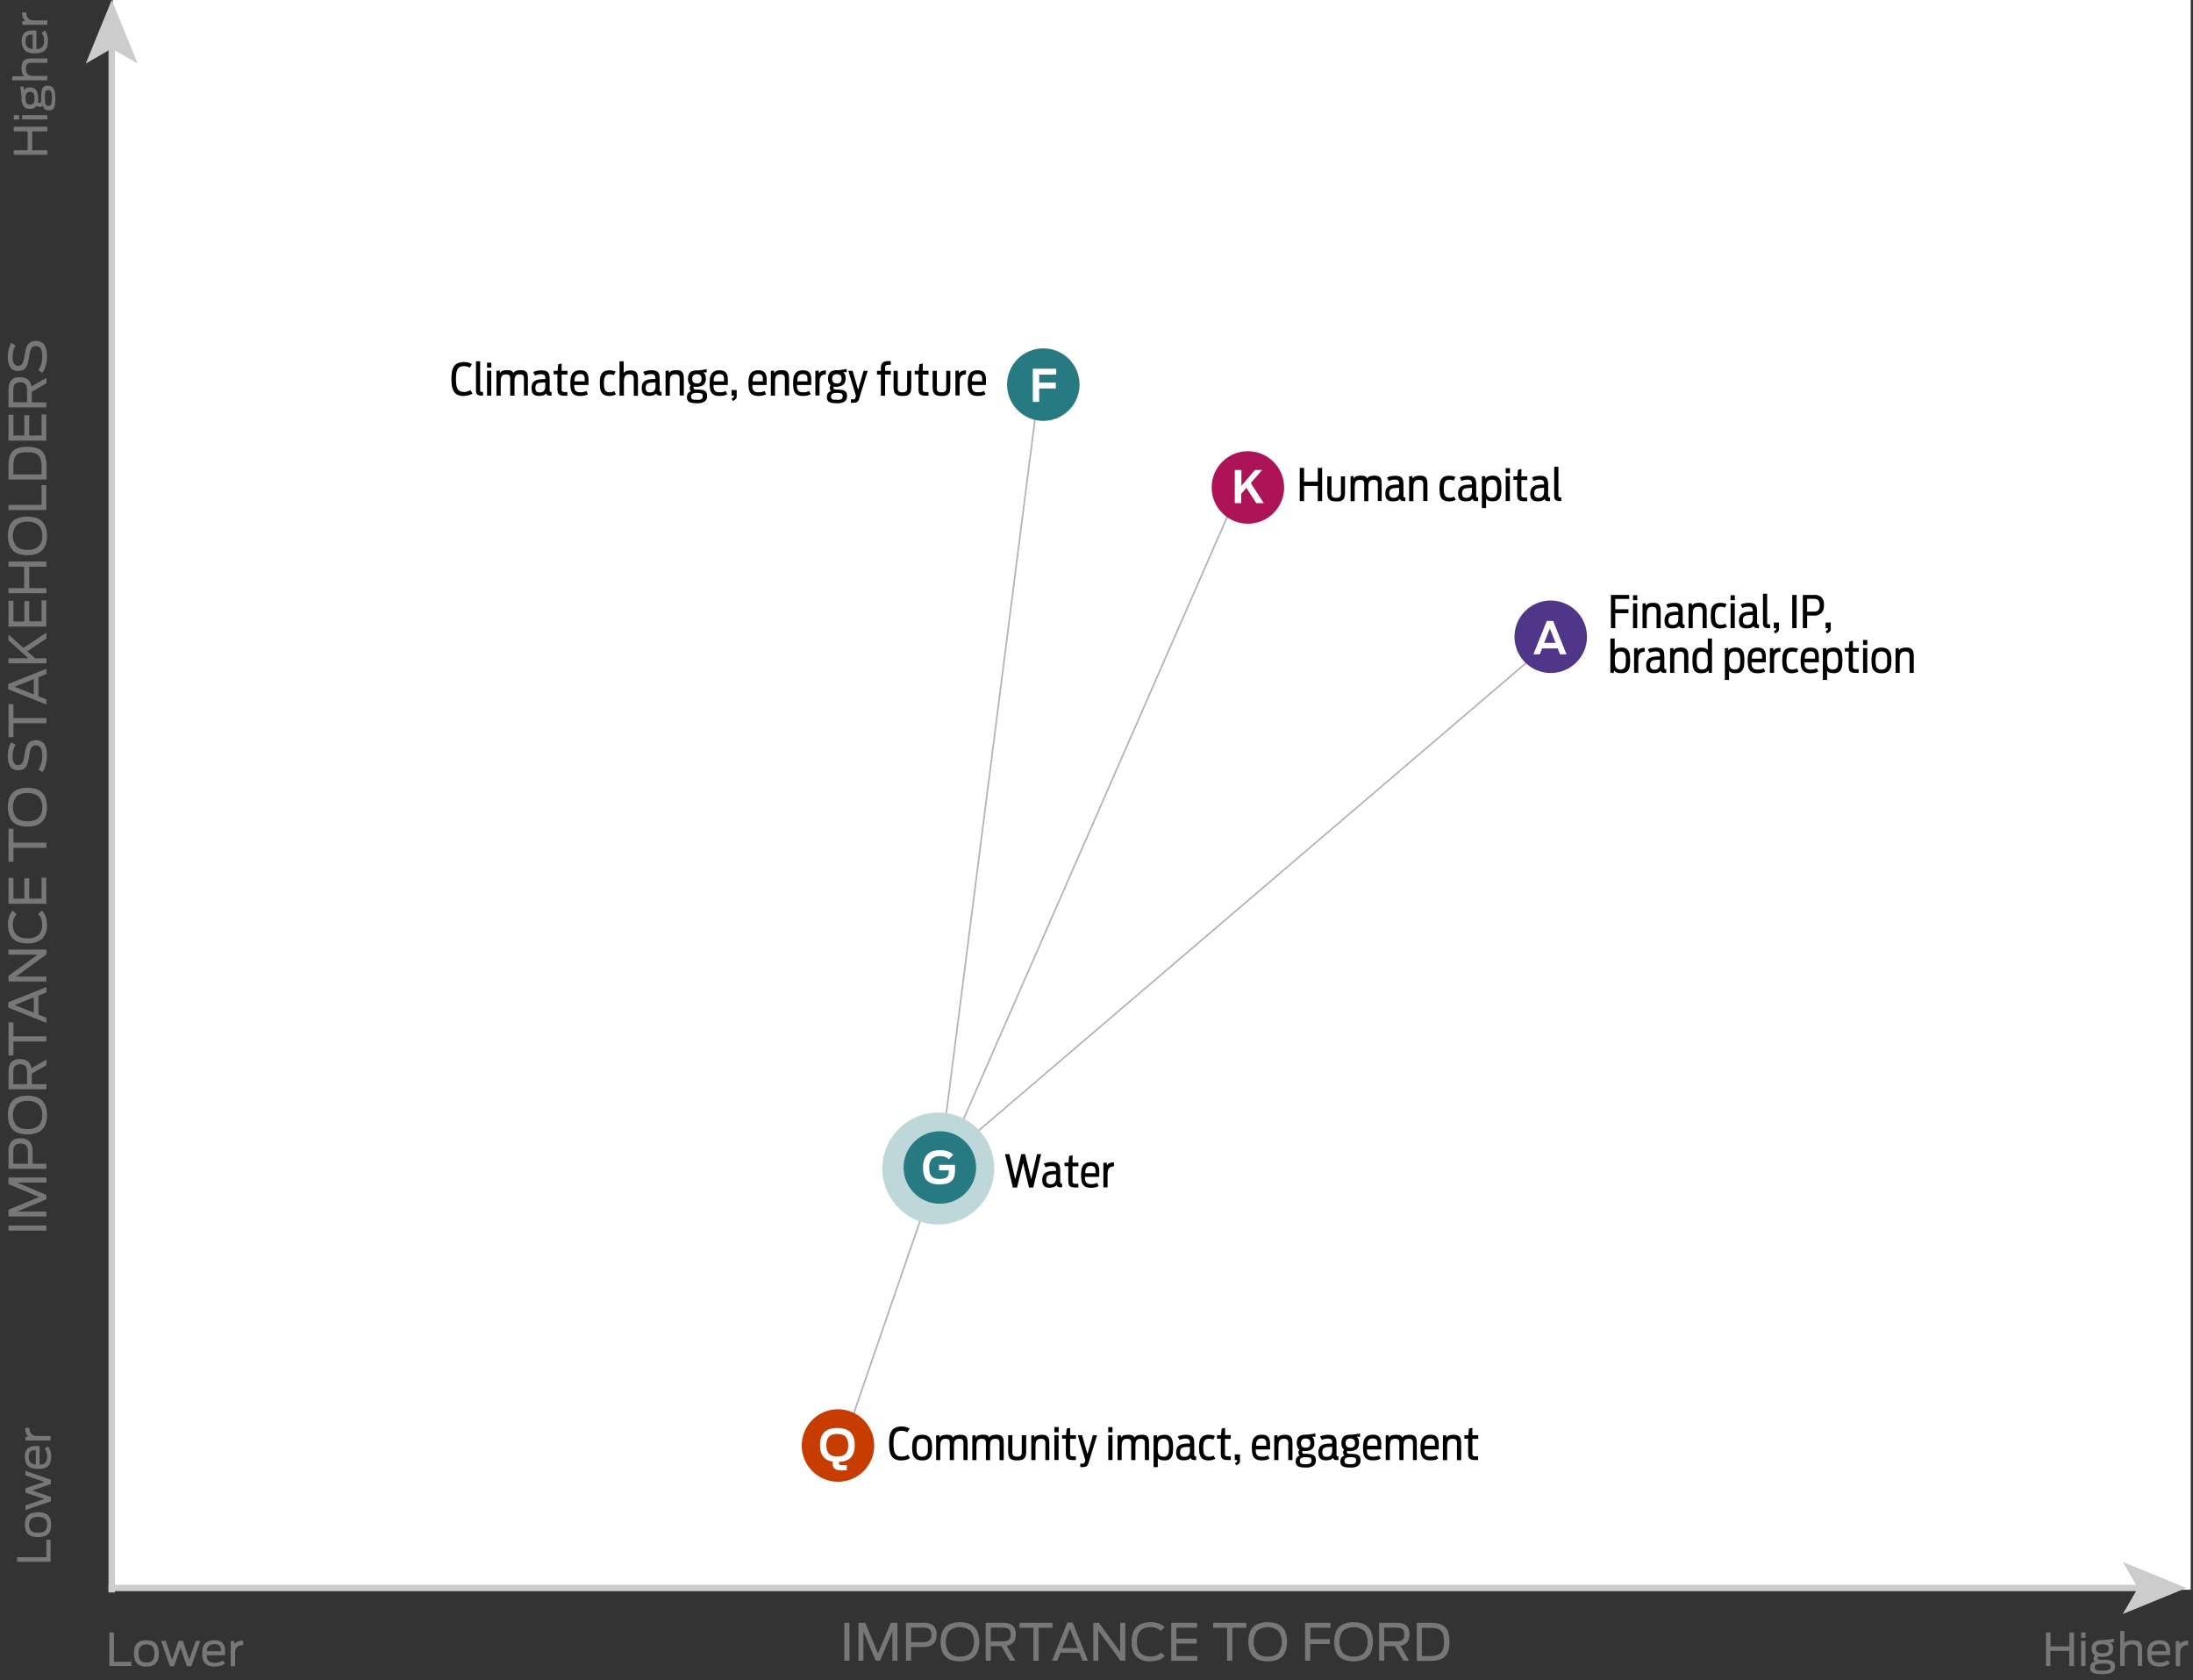 <svg id="Layer_1" data-name="Layer 1" xmlns="http://www.w3.org/2000/svg" viewBox="0 0 686 525.59"><rect x="0" y="0" width="686" height="525.59" fill="#333333" stroke="none"/><defs><style>.cls-1{fill:#fff;}.cls-2{fill:#777;}.cls-11,.cls-3,.cls-5{fill:none;stroke-miterlimit:10;}.cls-11,.cls-3{stroke:#ccc;}.cls-3{stroke-width:2px;}.cls-4{fill:#ccc;}.cls-5{stroke:#b3b3b3;stroke-width:0.5px;}.cls-6{fill:#bed7d9;}.cls-7{fill:#c73c00;}.cls-8{fill:#277a81;}.cls-9{fill:#ad1457;}.cls-10{fill:#503688;}.cls-11{stroke-width:2px;}</style></defs><title>55211 Ford 2016-17-Materiality-matrix-ST1-v4</title><rect class="cls-1" x="35.28" width="650" height="497.24"/><path class="cls-2" d="M264.12,507.58h1.6v11.86h-1.6V507.58Z"/><path class="cls-2" d="M268.54,507.58h2.11l4,9.59,4-9.59h2.09v11.86h-1.59v-9.15l-3.87,9.15h-1.34l-3.85-9.13v9.13h-1.55V507.58Z"/><path class="cls-2" d="M283.44,507.58h5.33a4.61,4.61,0,0,1,3.22.92,3.59,3.59,0,0,1,1,2.74,5.37,5.37,0,0,1-.23,1.64,3,3,0,0,1-.74,1.23,3.22,3.22,0,0,1-1.31.77,6.39,6.39,0,0,1-2,.26H285v4.29h-1.59V507.58Zm5.33,6.07a3,3,0,0,0,1.92-.52,2.17,2.17,0,0,0,.66-1.8,3.16,3.16,0,0,0-.16-1.09,1.5,1.5,0,0,0-.49-0.69,2,2,0,0,0-.82-0.36,5.47,5.47,0,0,0-1.14-.11H285v4.56h3.74Z"/><path class="cls-2" d="M300.27,519.64a8.4,8.4,0,0,1-2.54-.36,4.87,4.87,0,0,1-1.91-1.1,4.71,4.71,0,0,1-1.19-1.9,9.64,9.64,0,0,1,0-5.54,4.71,4.71,0,0,1,1.19-1.9,4.83,4.83,0,0,1,1.91-1.09,9.38,9.38,0,0,1,5.09,0,4.84,4.84,0,0,1,1.91,1.09,4.71,4.71,0,0,1,1.19,1.9,9.64,9.64,0,0,1,0,5.54,4.71,4.71,0,0,1-1.19,1.9,4.88,4.88,0,0,1-1.91,1.1A8.4,8.4,0,0,1,300.27,519.64Zm0-1.51a4.29,4.29,0,0,0,3.38-1.19,6,6,0,0,0,0-6.8,5.37,5.37,0,0,0-6.74,0,6,6,0,0,0,0,6.8A4.27,4.27,0,0,0,300.27,518.13Z"/><path class="cls-2" d="M308.33,507.58h5.28a6.8,6.8,0,0,1,1.91.23,3.28,3.28,0,0,1,1.3.69,2.6,2.6,0,0,1,.73,1.13,5.37,5.37,0,0,1,0,3.09,2.83,2.83,0,0,1-.73,1.17,3.34,3.34,0,0,1-1.31.74,4.52,4.52,0,0,1-.59.14l2.69,4.67h-1.73l-2.65-4.56h-3.3v4.56h-1.59V507.58Zm5.27,5.81a5.3,5.3,0,0,0,1.08-.1,2,2,0,0,0,.8-0.34,1.52,1.52,0,0,0,.5-0.66,2.86,2.86,0,0,0,.17-1.06,2.83,2.83,0,0,0-.17-1.05,1.47,1.47,0,0,0-.5-0.65,2.05,2.05,0,0,0-.8-0.34,5.6,5.6,0,0,0-1.12-.1h-3.63v4.3h3.68Z"/><path class="cls-2" d="M323.26,509.14h-4.35v-1.55h10.34v1.55H324.9v10.3h-1.63v-10.3Z"/><path class="cls-2" d="M333.9,507.5h1.65l4.76,11.94h-1.66l-1-2.49h-5.92l-1,2.49h-1.62Zm3.19,8-2.4-6-2.41,6h4.8Z"/><path class="cls-2" d="M342,507.58h1.76l6.64,9.14v-9.14H352v11.86h-1.49L343.57,510v9.48H342V507.58Z"/><path class="cls-2" d="M359.89,519.62a5.8,5.8,0,0,1-4.51-1.56A6.57,6.57,0,0,1,354,513.5a8.31,8.31,0,0,1,.4-2.72,4.83,4.83,0,0,1,1.17-1.9,4.78,4.78,0,0,1,1.89-1.12,8.14,8.14,0,0,1,2.54-.37,6.92,6.92,0,0,1,2.41.39,5.49,5.49,0,0,1,1.88,1.16l-1.17,1.16a4.23,4.23,0,0,0-1.38-.86,4.84,4.84,0,0,0-1.75-.3q-4.35,0-4.35,4.57a5,5,0,0,0,1,3.42A4.26,4.26,0,0,0,360,518.1a5.78,5.78,0,0,0,1.13-.1,4.07,4.07,0,0,0,.86-0.27,3.51,3.51,0,0,0,.66-0.38,6.44,6.44,0,0,0,.56-0.47l1.15,1.11a6.24,6.24,0,0,1-.72.61,4.68,4.68,0,0,1-.93.52,6,6,0,0,1-1.22.36A8.24,8.24,0,0,1,359.89,519.62Z"/><path class="cls-2" d="M366.35,507.58h8.11v1.55H368v3.41h6.34v1.54H368V518h6.56v1.48h-8.18V507.58Z"/><path class="cls-2" d="M383.85,509.14H379.5v-1.55h10.34v1.55h-4.35v10.3h-1.63v-10.3Z"/><path class="cls-2" d="M396.55,519.64a8.39,8.39,0,0,1-2.54-.36,4.87,4.87,0,0,1-1.91-1.1,4.7,4.7,0,0,1-1.19-1.9,9.64,9.64,0,0,1,0-5.54,4.7,4.7,0,0,1,1.19-1.9,4.83,4.83,0,0,1,1.91-1.09,9.37,9.37,0,0,1,5.09,0,4.83,4.83,0,0,1,1.91,1.09,4.7,4.7,0,0,1,1.19,1.9,9.64,9.64,0,0,1,0,5.54,4.7,4.7,0,0,1-1.19,1.9,4.87,4.87,0,0,1-1.91,1.1A8.39,8.39,0,0,1,396.55,519.64Zm0-1.51a4.29,4.29,0,0,0,3.38-1.19,6,6,0,0,0,0-6.8,5.36,5.36,0,0,0-6.74,0,6,6,0,0,0,0,6.8A4.27,4.27,0,0,0,396.55,518.13Z"/><path class="cls-2" d="M408.29,507.58h7.89v1.55h-6.27v3.57H416v1.53h-6.12v5.2h-1.62V507.58Z"/><path class="cls-2" d="M423.4,519.64a8.39,8.39,0,0,1-2.54-.36,4.87,4.87,0,0,1-1.91-1.1,4.7,4.7,0,0,1-1.19-1.9,9.64,9.64,0,0,1,0-5.54,4.7,4.7,0,0,1,1.19-1.9,4.83,4.83,0,0,1,1.91-1.09,9.37,9.37,0,0,1,5.09,0,4.83,4.83,0,0,1,1.91,1.09,4.7,4.7,0,0,1,1.19,1.9,9.64,9.64,0,0,1,0,5.54,4.7,4.7,0,0,1-1.19,1.9,4.87,4.87,0,0,1-1.91,1.1A8.39,8.39,0,0,1,423.4,519.64Zm0-1.51a4.29,4.29,0,0,0,3.38-1.19,6,6,0,0,0,0-6.8,5.36,5.36,0,0,0-6.74,0,6,6,0,0,0,0,6.8A4.27,4.27,0,0,0,423.4,518.13Z"/><path class="cls-2" d="M431.46,507.58h5.28a6.8,6.8,0,0,1,1.91.23,3.28,3.28,0,0,1,1.3.69,2.6,2.6,0,0,1,.73,1.13,5.37,5.37,0,0,1,0,3.09,2.83,2.83,0,0,1-.73,1.17,3.34,3.34,0,0,1-1.31.74,4.52,4.52,0,0,1-.59.14l2.69,4.67H439l-2.65-4.56H433v4.56h-1.59V507.58Zm5.27,5.81a5.3,5.3,0,0,0,1.08-.1,2,2,0,0,0,.8-0.34,1.52,1.52,0,0,0,.5-0.66,2.86,2.86,0,0,0,.17-1.06,2.83,2.83,0,0,0-.17-1.05,1.47,1.47,0,0,0-.5-0.65,2.05,2.05,0,0,0-.8-0.34,5.6,5.6,0,0,0-1.12-.1H433v4.3h3.68Z"/><path class="cls-2" d="M443.17,507.58h4a12.65,12.65,0,0,1,2.88.28,4.31,4.31,0,0,1,1.93,1,3.83,3.83,0,0,1,1.08,1.82,10.38,10.38,0,0,1,.34,2.87,9.51,9.51,0,0,1-.36,2.84,4,4,0,0,1-1.14,1.83,4.5,4.5,0,0,1-2,1,12.8,12.8,0,0,1-2.91.29h-3.79V507.58ZM447,518a9.1,9.1,0,0,0,2.25-.23,3.17,3.17,0,0,0,1.45-.76,2.92,2.92,0,0,0,.77-1.37,8.17,8.17,0,0,0,.23-2.08,9.24,9.24,0,0,0-.2-2.09,2.75,2.75,0,0,0-.71-1.35,2.92,2.92,0,0,0-1.4-.73,9.83,9.83,0,0,0-2.26-.21h-2.37V518H447Z"/><path class="cls-2" d="M34.21,510.61h1.43v9.18h5.46v1.31H34.21v-10.5Z"/><path class="cls-2" d="M45.82,521.27A5.33,5.33,0,0,1,44,521a2.9,2.9,0,0,1-1.2-.78,3.16,3.16,0,0,1-.68-1.29,7.46,7.46,0,0,1,0-3.55,3.15,3.15,0,0,1,.68-1.29,2.86,2.86,0,0,1,1.2-.78,6.26,6.26,0,0,1,3.57,0,2.87,2.87,0,0,1,1.2.78,3.23,3.23,0,0,1,.69,1.29,7.27,7.27,0,0,1,0,3.55,3.24,3.24,0,0,1-.69,1.29,2.9,2.9,0,0,1-1.2.78A5.37,5.37,0,0,1,45.82,521.27Zm0-1.25a3.25,3.25,0,0,0,1.17-.18,1.84,1.84,0,0,0,.77-0.54,2.17,2.17,0,0,0,.43-0.89,5.16,5.16,0,0,0,.13-1.21,3.41,3.41,0,0,0-.55-2.09,2.29,2.29,0,0,0-1.94-.73,2.29,2.29,0,0,0-1.94.73,3.41,3.41,0,0,0-.55,2.09,5.21,5.21,0,0,0,.13,1.21,2.18,2.18,0,0,0,.43.89,1.84,1.84,0,0,0,.77.54A3.22,3.22,0,0,0,45.82,520Z"/><path class="cls-2" d="M50.4,513.23h1.45l2,5.95,2-5.95H57.2l2,5.93,2.05-5.93h1.4l-2.77,7.95H58.46l-2-5.86-2,5.86H53.16Z"/><path class="cls-2" d="M67.16,521.27a5.07,5.07,0,0,1-2-.32,2.86,2.86,0,0,1-1.18-.88,3.13,3.13,0,0,1-.57-1.31,8.21,8.21,0,0,1-.15-1.6,7.82,7.82,0,0,1,.16-1.6,3.16,3.16,0,0,1,.58-1.3,2.9,2.9,0,0,1,1.18-.88,4.88,4.88,0,0,1,1.93-.33,3.82,3.82,0,0,1,1.89.39,2.44,2.44,0,0,1,1,1A3.85,3.85,0,0,1,70.4,516q0.06,0.84,0,1.73H64.63a6.09,6.09,0,0,0,.08.66,2.16,2.16,0,0,0,.37.91,1.78,1.78,0,0,0,.77.59,3.4,3.4,0,0,0,1.32.21,4.22,4.22,0,0,0,1.5-.22,4.39,4.39,0,0,0,1-.56l0.73,1A4.52,4.52,0,0,1,69,521,5.88,5.88,0,0,1,67.16,521.27Zm2-4.79q0-.46-0.09-0.87a1.77,1.77,0,0,0-.26-0.7,1.29,1.29,0,0,0-.6-0.47,2.89,2.89,0,0,0-1.1-.17,3.22,3.22,0,0,0-1.28.21,1.74,1.74,0,0,0-.75.6,2.27,2.27,0,0,0-.36.93q0,0.22-.06.46h4.5Z"/><path class="cls-2" d="M72.17,513.31l1.09-.08,0.14,1a1.85,1.85,0,0,1,.92-0.73,4.61,4.61,0,0,1,1.74-.33v1.39a3.37,3.37,0,0,0-1.19.18,2,2,0,0,0-.77.5,1.88,1.88,0,0,0-.42.76,3.58,3.58,0,0,0-.13,1v4.15H72.17v-7.8Z"/><path class="cls-2" d="M2.65,384.92v-1.6H14.51v1.6H2.65Z"/><path class="cls-2" d="M2.65,380.5v-2.11l9.59-4-9.59-4v-2.09H14.51v1.59H5.36l9.15,3.88v1.34l-9.13,3.85h9.13v1.55H2.65Z"/><path class="cls-2" d="M2.65,365.6v-5.33a4.61,4.61,0,0,1,.92-3.22,3.6,3.6,0,0,1,2.74-1,5.37,5.37,0,0,1,1.64.23,3,3,0,0,1,1.23.74,3.21,3.21,0,0,1,.77,1.31,6.39,6.39,0,0,1,.26,2V364h4.29v1.59H2.65Zm6.07-5.33a3,3,0,0,0-.52-1.92,2.17,2.17,0,0,0-1.8-.66,3.19,3.19,0,0,0-1.09.16,1.51,1.51,0,0,0-.69.49,2,2,0,0,0-.36.82,5.47,5.47,0,0,0-.11,1.14V364H8.72v-3.74Z"/><path class="cls-2" d="M14.71,348.77a8.42,8.42,0,0,1-.36,2.54,4.86,4.86,0,0,1-1.1,1.91,4.69,4.69,0,0,1-1.9,1.19,8.44,8.44,0,0,1-2.78.41,8.39,8.39,0,0,1-2.76-.41,4.7,4.7,0,0,1-1.9-1.19,4.84,4.84,0,0,1-1.09-1.91,9.37,9.37,0,0,1,0-5.09,4.84,4.84,0,0,1,1.09-1.91,4.7,4.7,0,0,1,1.9-1.19,8.39,8.39,0,0,1,2.76-.41,8.44,8.44,0,0,1,2.78.41,4.69,4.69,0,0,1,1.9,1.19,4.86,4.86,0,0,1,1.1,1.91A8.42,8.42,0,0,1,14.71,348.77Zm-1.51,0A4.29,4.29,0,0,0,12,345.4a5,5,0,0,0-3.4-1.05,5,5,0,0,0-3.39,1.05,5.36,5.36,0,0,0,0,6.74,5,5,0,0,0,3.39,1,5,5,0,0,0,3.4-1A4.27,4.27,0,0,0,13.2,348.77Z"/><path class="cls-2" d="M2.65,340.71v-5.28a6.8,6.8,0,0,1,.23-1.91,3.28,3.28,0,0,1,.69-1.3,2.6,2.6,0,0,1,1.13-.73,4.86,4.86,0,0,1,1.53-.22,4.89,4.89,0,0,1,1.55.23,2.82,2.82,0,0,1,1.17.73,3.34,3.34,0,0,1,.74,1.31,4.52,4.52,0,0,1,.14.59l4.67-2.69v1.73l-4.56,2.65v3.3h4.56v1.59H2.65Zm5.81-5.27a5.3,5.3,0,0,0-.1-1.08,2,2,0,0,0-.34-0.8,1.51,1.51,0,0,0-.66-0.5,2.85,2.85,0,0,0-1.06-.17,2.83,2.83,0,0,0-1.05.17,1.47,1.47,0,0,0-.65.5,2.07,2.07,0,0,0-.34.8,5.67,5.67,0,0,0-.1,1.12v3.63h4.3v-3.68Z"/><path class="cls-2" d="M4.21,325.78v4.35H2.65V319.79H4.21v4.35h10.3v1.63H4.21Z"/><path class="cls-2" d="M2.57,315.15V313.5l11.94-4.76v1.66l-2.49,1v5.92l2.49,1v1.62Zm8-3.19-6,2.4,6,2.41V312Z"/><path class="cls-2" d="M2.65,307v-1.76l9.14-6.64H2.65v-1.57H14.51v1.49L5,305.47h9.48V307H2.65Z"/><path class="cls-2" d="M14.69,289.15a5.8,5.8,0,0,1-1.56,4.51,6.57,6.57,0,0,1-4.55,1.41,8.31,8.31,0,0,1-2.72-.4,4.61,4.61,0,0,1-3-3.06,8.17,8.17,0,0,1-.37-2.54,6.94,6.94,0,0,1,.39-2.41A5.49,5.49,0,0,1,4,284.79L5.18,286a4.25,4.25,0,0,0-.86,1.38,4.84,4.84,0,0,0-.3,1.75q0,4.35,4.57,4.35a5,5,0,0,0,3.42-1,4.26,4.26,0,0,0,1.16-3.33,5.78,5.78,0,0,0-.1-1.13,4,4,0,0,0-.27-0.86,3.46,3.46,0,0,0-.38-0.66,6.27,6.27,0,0,0-.47-0.56l1.11-1.15a6.24,6.24,0,0,1,.61.72,4.63,4.63,0,0,1,.52.93,6,6,0,0,1,.36,1.22A8.24,8.24,0,0,1,14.69,289.15Z"/><path class="cls-2" d="M2.65,282.69v-8.11H4.21v6.49H7.61v-6.34H9.15v6.34H13v-6.56h1.48v8.18H2.65Z"/><path class="cls-2" d="M4.21,265.19v4.35H2.65V259.21H4.21v4.35h10.3v1.63H4.21Z"/><path class="cls-2" d="M14.71,252.49a8.42,8.42,0,0,1-.36,2.54,4.86,4.86,0,0,1-1.1,1.91,4.69,4.69,0,0,1-1.9,1.19,8.44,8.44,0,0,1-2.78.41,8.39,8.39,0,0,1-2.76-.41,4.7,4.7,0,0,1-1.9-1.19A4.84,4.84,0,0,1,2.81,255a9.37,9.37,0,0,1,0-5.09A4.84,4.84,0,0,1,3.91,248a4.7,4.7,0,0,1,1.9-1.19,8.39,8.39,0,0,1,2.76-.41,8.44,8.44,0,0,1,2.78.41,4.69,4.69,0,0,1,1.9,1.19,4.86,4.86,0,0,1,1.1,1.91A8.42,8.42,0,0,1,14.71,252.49Zm-1.51,0A4.29,4.29,0,0,0,12,249.11a5,5,0,0,0-3.4-1.05,5,5,0,0,0-3.39,1.05,5.36,5.36,0,0,0,0,6.74,5,5,0,0,0,3.39,1,5,5,0,0,0,3.4-1A4.27,4.27,0,0,0,13.2,252.49Z"/><path class="cls-2" d="M14.67,236.41a11,11,0,0,1-.32,2.73,7.35,7.35,0,0,1-1.08,2.38L12,240.7a7.23,7.23,0,0,0,.95-2.1,8.4,8.4,0,0,0,.28-2.14,8.3,8.3,0,0,0-.12-1.54,3,3,0,0,0-.37-1,1.49,1.49,0,0,0-.64-0.58,2.19,2.19,0,0,0-.94-0.18,1.55,1.55,0,0,0-.89.23,1.7,1.7,0,0,0-.56.67,4.52,4.52,0,0,0-.34,1.05q-0.13.62-.25,1.38-0.16,1-.37,1.84a4.9,4.9,0,0,1-.57,1.39,2.39,2.39,0,0,1-.93.88,3.25,3.25,0,0,1-1.5.3,2.86,2.86,0,0,1-2.55-1.1,6,6,0,0,1-.75-3.34,9.05,9.05,0,0,1,.31-2.55,7,7,0,0,1,.77-1.77L4.88,233a5.25,5.25,0,0,0-.67,1.52,7,7,0,0,0-.26,1.92,4.22,4.22,0,0,0,.43,2.2,1.5,1.5,0,0,0,1.36.66,1.4,1.4,0,0,0,.82-0.22,1.66,1.66,0,0,0,.52-0.62,4.31,4.31,0,0,0,.34-1q0.14-.6.27-1.37,0.17-1,.36-1.83a5,5,0,0,1,.55-1.44,2.57,2.57,0,0,1,1-.94,3.15,3.15,0,0,1,1.55-.34,3.16,3.16,0,0,1,2.68,1.15A6.17,6.17,0,0,1,14.67,236.41Z"/><path class="cls-2" d="M4.21,226.22v4.35H2.65V220.24H4.21v4.35h10.3v1.63H4.21Z"/><path class="cls-2" d="M2.57,215.59v-1.65l11.94-4.76v1.66l-2.49,1v5.92l2.49,1v1.62Zm8-3.19-6,2.4,6,2.41v-4.8Z"/><path class="cls-2" d="M2.65,207.49V205.9H8.88l-6.23-5.59v-1.85l4.67,4.19,7.19-4.77v1.84l-6,4L11,205.9h3.55v1.59H2.65Z"/><path class="cls-2" d="M2.65,196v-8.11H4.21v6.49H7.61V188H9.15v6.34H13V187.8h1.48V196H2.65Z"/><path class="cls-2" d="M2.65,185.55v-1.62h4.9v-6.67H2.65v-1.62H14.51v1.62H9.15v6.67h5.36v1.62H2.65Z"/><path class="cls-2" d="M14.71,167.6a8.42,8.42,0,0,1-.36,2.54,4.86,4.86,0,0,1-1.1,1.91,4.69,4.69,0,0,1-1.9,1.19,8.44,8.44,0,0,1-2.78.41,8.39,8.39,0,0,1-2.76-.41A4.7,4.7,0,0,1,3.91,172a4.84,4.84,0,0,1-1.09-1.91,9.37,9.37,0,0,1,0-5.09,4.84,4.84,0,0,1,1.09-1.91A4.7,4.7,0,0,1,5.81,162a8.39,8.39,0,0,1,2.76-.41,8.44,8.44,0,0,1,2.78.41,4.69,4.69,0,0,1,1.9,1.19,4.86,4.86,0,0,1,1.1,1.91A8.42,8.42,0,0,1,14.71,167.6Zm-1.51,0A4.29,4.29,0,0,0,12,164.22a5,5,0,0,0-3.4-1.05,5,5,0,0,0-3.39,1.05,5.36,5.36,0,0,0,0,6.74,5,5,0,0,0,3.39,1,5,5,0,0,0,3.4-1A4.27,4.27,0,0,0,13.2,167.6Z"/><path class="cls-2" d="M2.65,159.54v-1.62H13v-6.17h1.48v7.79H2.65Z"/><path class="cls-2" d="M2.65,150v-4a12.65,12.65,0,0,1,.28-2.88,4.32,4.32,0,0,1,1-1.93,3.83,3.83,0,0,1,1.82-1.08,10.39,10.39,0,0,1,2.87-.34,9.5,9.5,0,0,1,2.84.36,4,4,0,0,1,1.83,1.14,4.49,4.49,0,0,1,1,2,12.74,12.74,0,0,1,.29,2.91V150H2.65ZM13,146.14a9.1,9.1,0,0,0-.23-2.25,3.17,3.17,0,0,0-.76-1.45,2.92,2.92,0,0,0-1.37-.77,8.16,8.16,0,0,0-2.08-.23,9.24,9.24,0,0,0-2.09.2,2.75,2.75,0,0,0-1.35.71,2.92,2.92,0,0,0-.73,1.4A9.89,9.89,0,0,0,4.19,146v2.37H13v-2.26Z"/><path class="cls-2" d="M2.65,137.83v-8.11H4.21v6.49H7.61v-6.34H9.15v6.34H13v-6.56h1.48v8.18H2.65Z"/><path class="cls-2" d="M2.65,127.4v-5.28a6.8,6.8,0,0,1,.23-1.91,3.28,3.28,0,0,1,.69-1.3,2.6,2.6,0,0,1,1.13-.73A4.86,4.86,0,0,1,6.24,118a4.89,4.89,0,0,1,1.55.23,2.82,2.82,0,0,1,1.17.73,3.34,3.34,0,0,1,.74,1.31,4.52,4.52,0,0,1,.14.59l4.67-2.69v1.73l-4.56,2.65v3.3h4.56v1.59H2.65Zm5.81-5.27a5.3,5.3,0,0,0-.1-1.08,2,2,0,0,0-.34-0.8,1.51,1.51,0,0,0-.66-0.5,2.85,2.85,0,0,0-1.06-.17,2.83,2.83,0,0,0-1.05.17,1.47,1.47,0,0,0-.65.5,2.07,2.07,0,0,0-.34.8,5.67,5.67,0,0,0-.1,1.12v3.63h4.3v-3.68Z"/><path class="cls-2" d="M14.67,111.51a11,11,0,0,1-.32,2.73,7.35,7.35,0,0,1-1.08,2.38L12,115.8a7.23,7.23,0,0,0,.95-2.1,8.4,8.4,0,0,0,.28-2.14,8.3,8.3,0,0,0-.12-1.54,3,3,0,0,0-.37-1,1.49,1.49,0,0,0-.64-0.58,2.19,2.19,0,0,0-.94-0.18,1.55,1.55,0,0,0-.89.23,1.7,1.7,0,0,0-.56.67,4.52,4.52,0,0,0-.34,1.05q-0.13.62-.25,1.38-0.16,1-.37,1.84a4.9,4.9,0,0,1-.57,1.39,2.39,2.39,0,0,1-.93.88,3.25,3.25,0,0,1-1.5.3,2.86,2.86,0,0,1-2.55-1.1,6,6,0,0,1-.75-3.34A9.05,9.05,0,0,1,2.78,109a7,7,0,0,1,.77-1.77l1.33,0.88a5.25,5.25,0,0,0-.67,1.52,7,7,0,0,0-.26,1.92,4.22,4.22,0,0,0,.43,2.2,1.5,1.5,0,0,0,1.36.66,1.4,1.4,0,0,0,.82-0.22,1.66,1.66,0,0,0,.52-0.62,4.31,4.31,0,0,0,.34-1q0.14-.6.27-1.37,0.17-1,.36-1.83a5,5,0,0,1,.55-1.44,2.57,2.57,0,0,1,1-.94,3.15,3.15,0,0,1,1.55-.34,3.16,3.16,0,0,1,2.68,1.15A6.17,6.17,0,0,1,14.67,111.51Z"/><path class="cls-2" d="M640,510.61h1.43v4.34h5.91v-4.34h1.43v10.5H647.3v-4.74h-5.91v4.74H640v-10.5Z"/><path class="cls-2" d="M651,510.61h1.38v1.67H651v-1.67Zm0,2.62h1.36v7.88H651v-7.88Z"/><path class="cls-2" d="M657.66,518.23a7.22,7.22,0,0,1-1.29-.1l-0.09.13a0.65,0.65,0,0,0-.1.36,0.47,0.47,0,0,0,.07.27,0.45,0.45,0,0,0,.25.16,2.13,2.13,0,0,0,.48.08l0.77,0a13.93,13.93,0,0,1,1.84.1,3.36,3.36,0,0,1,1.18.35,1.49,1.49,0,0,1,.64.64,2.22,2.22,0,0,1,.19,1,2.55,2.55,0,0,1-.21,1.1,1.72,1.72,0,0,1-.7.74,3.72,3.72,0,0,1-1.24.43,10.23,10.23,0,0,1-1.84.14,14.29,14.29,0,0,1-1.7-.09,4,4,0,0,1-1.17-.3,1.42,1.42,0,0,1-.67-0.59,2,2,0,0,1-.21-1,2.74,2.74,0,0,1,.07-0.64,1.71,1.71,0,0,1,.24-0.56,1.56,1.56,0,0,1,.46-0.45,2.09,2.09,0,0,1,.73-0.28,1.07,1.07,0,0,1-.44-0.95,1.79,1.79,0,0,1,.17-0.77,2.53,2.53,0,0,1,.18-0.3l-0.17-.12a2.27,2.27,0,0,1-.79-1.92,2.45,2.45,0,0,1,.79-2,4,4,0,0,1,2.55-.66h0.5l3.11-.44v1.13H660a2,2,0,0,1,.66.57,2.28,2.28,0,0,1,.35,1.37,2.26,2.26,0,0,1-.8,1.92A4.27,4.27,0,0,1,657.66,518.23Zm0,4.32a8.36,8.36,0,0,0,1.28-.08,2.34,2.34,0,0,0,.78-0.24,0.91,0.91,0,0,0,.39-0.39,1.25,1.25,0,0,0,.11-0.53,0.9,0.9,0,0,0-.13-0.5,0.8,0.8,0,0,0-.42-0.3,3.35,3.35,0,0,0-.79-0.15q-0.49,0-1.21,0a7.49,7.49,0,0,0-1.28.09,2.07,2.07,0,0,0-.72.24,0.77,0.77,0,0,0-.33.37,1.28,1.28,0,0,0-.08.45,1,1,0,0,0,.13.53,0.92,0.92,0,0,0,.42.34,2.55,2.55,0,0,0,.74.18A10.6,10.6,0,0,0,657.66,522.56Zm0-5.46a2.71,2.71,0,0,0,1.55-.33,1.23,1.23,0,0,0,.45-1.07,1.2,1.2,0,0,0-.49-1.09,3.87,3.87,0,0,0-3.07,0,1.51,1.51,0,0,0,0,2.15A2.74,2.74,0,0,0,657.66,517.1Z"/><path class="cls-2" d="M663.15,510.12h1.38v3.8a1.29,1.29,0,0,1,.32-0.33,2.1,2.1,0,0,1,.54-0.28,4.08,4.08,0,0,1,.79-0.19,7.41,7.41,0,0,1,1.08-.07,4,4,0,0,1,1.5.23,1.88,1.88,0,0,1,.85.66,2.47,2.47,0,0,1,.39,1,8.66,8.66,0,0,1,.09,1.33v4.8h-1.38v-4.53a8.62,8.62,0,0,0,0-.88,1.47,1.47,0,0,0-.23-0.68,1.26,1.26,0,0,0-.57-0.45,2.77,2.77,0,0,0-1-.16,3.29,3.29,0,0,0-1.18.18,1.57,1.57,0,0,0-.69.48,1.75,1.75,0,0,0-.33.74,4.77,4.77,0,0,0-.09.94v4.36h-1.39v-11Z"/><path class="cls-2" d="M675.59,521.27a5.07,5.07,0,0,1-2-.32,2.86,2.86,0,0,1-1.17-.88,3.1,3.1,0,0,1-.57-1.31,8.2,8.2,0,0,1-.15-1.6,7.89,7.89,0,0,1,.16-1.6,3.15,3.15,0,0,1,.58-1.3,2.9,2.9,0,0,1,1.18-.88,4.88,4.88,0,0,1,1.93-.33,3.82,3.82,0,0,1,1.89.39,2.45,2.45,0,0,1,1,1,3.85,3.85,0,0,1,.38,1.49q0.06,0.84,0,1.73h-5.82a5.64,5.64,0,0,0,.08.66,2.16,2.16,0,0,0,.37.91,1.79,1.79,0,0,0,.77.59,3.41,3.41,0,0,0,1.32.21,4.22,4.22,0,0,0,1.5-.22,4.42,4.42,0,0,0,1-.56l0.73,1a4.52,4.52,0,0,1-1.37.75A5.89,5.89,0,0,1,675.59,521.27Zm2-4.79a8.35,8.35,0,0,0-.09-0.87,1.77,1.77,0,0,0-.26-0.7,1.3,1.3,0,0,0-.6-0.47,2.9,2.9,0,0,0-1.1-.17,3.22,3.22,0,0,0-1.28.21,1.74,1.74,0,0,0-.75.6,2.27,2.27,0,0,0-.36.93c0,0.15,0,.3-0.06.46h4.5Z"/><path class="cls-2" d="M680.6,513.31l1.09-.08,0.15,1a1.85,1.85,0,0,1,.92-0.73,4.62,4.62,0,0,1,1.74-.33v1.39a3.38,3.38,0,0,0-1.19.18,2,2,0,0,0-.77.5,1.9,1.9,0,0,0-.42.76,3.58,3.58,0,0,0-.13,1v4.15H680.6v-7.8Z"/><line class="cls-3" x1="33.95" y1="496.69" x2="669.82" y2="496.69"/><polygon class="cls-4" points="683.95 496.69 664.04 504.83 668.76 496.69 664.04 488.56 683.95 496.69"/><path class="cls-2" d="M5.33,488.5v-1.43h9.18v-5.46h1.31v6.89H5.33Z"/><path class="cls-2" d="M16,476.9a5.33,5.33,0,0,1-.26,1.78,2.88,2.88,0,0,1-.78,1.2,3.15,3.15,0,0,1-1.29.68,6.65,6.65,0,0,1-1.77.21,6.68,6.68,0,0,1-1.78-.21,3.15,3.15,0,0,1-1.29-.68,2.86,2.86,0,0,1-.78-1.2,6.28,6.28,0,0,1,0-3.57,2.86,2.86,0,0,1,.78-1.2,3.23,3.23,0,0,1,1.29-.69,6.48,6.48,0,0,1,1.78-.22,6.45,6.45,0,0,1,1.77.22,3.23,3.23,0,0,1,1.29.69,2.89,2.89,0,0,1,.78,1.2A5.36,5.36,0,0,1,16,476.9Zm-1.25,0a3.25,3.25,0,0,0-.18-1.17A1.83,1.83,0,0,0,14,475a2.18,2.18,0,0,0-.89-0.43,5.22,5.22,0,0,0-1.21-.13,3.41,3.41,0,0,0-2.09.55,2.94,2.94,0,0,0,0,3.88,3.41,3.41,0,0,0,2.09.55,5.16,5.16,0,0,0,1.21-.13,2.17,2.17,0,0,0,.89-0.42,1.83,1.83,0,0,0,.54-0.77A3.22,3.22,0,0,0,14.73,476.9Z"/><path class="cls-2" d="M7.95,472.31v-1.45l5.95-2-5.95-2v-1.36l5.93-2-5.93-2.05v-1.4l7.95,2.77v1.38l-5.87,2,5.87,2v1.39Z"/><path class="cls-2" d="M16,455.56a5.05,5.05,0,0,1-.32,2,2.84,2.84,0,0,1-.88,1.17,3.1,3.1,0,0,1-1.31.57,8.21,8.21,0,0,1-1.6.15,7.89,7.89,0,0,1-1.6-.16,3.15,3.15,0,0,1-1.3-.58,2.9,2.9,0,0,1-.88-1.18,4.88,4.88,0,0,1-.33-1.93,3.83,3.83,0,0,1,.39-1.89,2.45,2.45,0,0,1,1-1,3.85,3.85,0,0,1,1.49-.38q0.84-.06,1.73,0v5.82a5.59,5.59,0,0,0,.66-0.08,2.15,2.15,0,0,0,.91-0.37,1.79,1.79,0,0,0,.59-0.77,3.41,3.41,0,0,0,.21-1.32,4.22,4.22,0,0,0-.22-1.5,4.42,4.42,0,0,0-.56-1l1-.73a4.5,4.5,0,0,1,.75,1.37A5.89,5.89,0,0,1,16,455.56Zm-4.79-2a8.35,8.35,0,0,0-.87.09,1.78,1.78,0,0,0-.7.26,1.29,1.29,0,0,0-.47.6,2.92,2.92,0,0,0-.17,1.1,3.22,3.22,0,0,0,.21,1.28,1.73,1.73,0,0,0,.6.75,2.26,2.26,0,0,0,.93.36l0.46,0.06v-4.5Z"/><path class="cls-2" d="M8,450.54l-0.08-1.09,1-.15a1.86,1.86,0,0,1-.73-0.92,4.62,4.62,0,0,1-.33-1.74H9.24a3.38,3.38,0,0,0,.18,1.19,2,2,0,0,0,.5.77,1.9,1.9,0,0,0,.76.42,3.58,3.58,0,0,0,1,.13h4.15v1.39H8Z"/><line class="cls-5" x1="325" y1="121.32" x2="294" y2="363.99"/><line class="cls-5" x1="486" y1="200" x2="294" y2="364"/><line class="cls-5" x1="295" y1="361" x2="264" y2="450.99"/><line class="cls-5" x1="294" y1="367" x2="389" y2="149.99"/><circle class="cls-6" cx="293.5" cy="365.49" r="17.5"/><circle class="cls-7" cx="262.13" cy="452.13" r="11.34"/><path class="cls-1" d="M263.62,459.93a7,7,0,0,1-1.66-.16,2,2,0,0,1-1-.52,1.77,1.77,0,0,1-.45-0.94,5,5,0,0,1,0-1.14,6.76,6.76,0,0,1-.84-0.18,4.29,4.29,0,0,1-1.71-.9,3.88,3.88,0,0,1-1.07-1.62,7.15,7.15,0,0,1-.37-2.46,7.22,7.22,0,0,1,.37-2.46,4.09,4.09,0,0,1,1.07-1.66,4.23,4.23,0,0,1,1.71-.94,8.91,8.91,0,0,1,4.54,0,4.26,4.26,0,0,1,1.71.94,4.12,4.12,0,0,1,1.08,1.66,7.17,7.17,0,0,1,.37,2.46,7.1,7.1,0,0,1-.37,2.46,3.91,3.91,0,0,1-1.08,1.62,4.31,4.31,0,0,1-1.71.9,8,8,0,0,1-1.8.27,2.3,2.3,0,0,0,0,.4,0.66,0.66,0,0,0,.15.39,0.67,0.67,0,0,0,.38.19,3.59,3.59,0,0,0,.68.05h1.28v1.63l-0.52,0h-0.74Zm-1.71-4.37a4.81,4.81,0,0,0,1.61-.24,2.51,2.51,0,0,0,1.06-.69,2.73,2.73,0,0,0,.57-1.11,5.87,5.87,0,0,0,.17-1.49,5.75,5.75,0,0,0-.17-1.48,2.73,2.73,0,0,0-.57-1.1,2.53,2.53,0,0,0-1.06-.69,5.54,5.54,0,0,0-3.22,0,2.51,2.51,0,0,0-1.05.69,2.68,2.68,0,0,0-.57,1.1,5.66,5.66,0,0,0-.18,1.48,5.78,5.78,0,0,0,.18,1.49,2.68,2.68,0,0,0,.57,1.11,2.49,2.49,0,0,0,1.05.69A4.78,4.78,0,0,0,261.91,455.57Z"/><circle class="cls-8" cx="326.36" cy="120.3" r="11.34"/><path class="cls-1" d="M323.08,115.33h7.32v1.85h-5.33v2.5h5.19v1.83h-5.19v4.2h-2V115.33Z"/><circle class="cls-9" cx="390.36" cy="152.47" r="11.34"/><path class="cls-1" d="M386.33,147h2v4.94l4.25-4.94h2.24l-3.55,4.09,4.05,6.28H393l-3.11-4.77-1.63,1.87v2.9h-2V147Z"/><path d="M314.38,361h1.37l1.83,7.84,1.89-7.84h1.19l1.9,7.84L324.4,361h1.27l-2.45,10.45h-1.32l-1.87-7.7-1.88,7.7h-1.31Z"/><path d="M328.35,371.5a3.14,3.14,0,0,1-1.1-.17,1.73,1.73,0,0,1-.71-0.48,1.85,1.85,0,0,1-.38-0.76,4,4,0,0,1-.12-1,3.41,3.41,0,0,1,.25-1.39,2,2,0,0,1,.75-0.87,3.31,3.31,0,0,1,1.25-.45,10.56,10.56,0,0,1,1.74-.13h0.32q0-.31,0-0.57a1.26,1.26,0,0,0-.2-0.54,0.88,0.88,0,0,0-.41-0.32,2,2,0,0,0-.71-0.11,4.39,4.39,0,0,0-1.92.42L326.51,364a4.64,4.64,0,0,1,1.1-.39,6.5,6.5,0,0,1,1.49-.15,4.2,4.2,0,0,1,1.27.16,1.65,1.65,0,0,1,.78.5,1.9,1.9,0,0,1,.39.85,6.26,6.26,0,0,1,.11,1.23v3.27a1.36,1.36,0,0,0,.09.6,0.58,0.58,0,0,0,.51.15v1.15h-0.36a2.11,2.11,0,0,1-.93-0.15,0.85,0.85,0,0,1-.4-0.58,1.79,1.79,0,0,1-.89.63A4.28,4.28,0,0,1,328.35,371.5Zm0.44-4.13a2.36,2.36,0,0,0-.85.23,1.12,1.12,0,0,0-.5.5,1.92,1.92,0,0,0-.16.85,1.52,1.52,0,0,0,.34,1.15,1.41,1.41,0,0,0,1,.31,2.37,2.37,0,0,0,.67-0.09,1.31,1.31,0,0,0,.55-0.32,1.57,1.57,0,0,0,.38-0.61,2.93,2.93,0,0,0,.14-1v-1.09H330A12.07,12.07,0,0,0,328.79,367.37Z"/><path d="M333,363.65h1.23l0.21-2.06,1.06-.24v2.3h1.83v1.15h-1.83v4.42a2.84,2.84,0,0,0,0,.45,0.75,0.75,0,0,0,.13.33,0.58,0.58,0,0,0,.29.2,1.57,1.57,0,0,0,.51.07h0.87v1.15h-1a3.73,3.73,0,0,1-1.07-.13,1.37,1.37,0,0,1-.64-0.38,1.46,1.46,0,0,1-.32-0.66,4.32,4.32,0,0,1-.09-0.95v-4.55H333v-1.15Z"/><path d="M341.2,371.51a3.63,3.63,0,0,1-1.55-.28,2.17,2.17,0,0,1-.92-0.8,3.21,3.21,0,0,1-.44-1.26,11.29,11.29,0,0,1-.11-1.66,9.87,9.87,0,0,1,.13-1.64,3.3,3.3,0,0,1,.47-1.27,2.28,2.28,0,0,1,.94-0.81,3.49,3.49,0,0,1,1.52-.29,3.1,3.1,0,0,1,1.55.31,1.87,1.87,0,0,1,.79.9,4.16,4.16,0,0,1,.29,1.44q0,0.85,0,1.95h-4.47q0,0.35,0,.64a2.28,2.28,0,0,0,.25.89,1.33,1.33,0,0,0,.56.54,2.14,2.14,0,0,0,1,.19,4.94,4.94,0,0,0,.68,0,4.4,4.4,0,0,0,.52-0.1,3.31,3.31,0,0,0,.42-0.14l0.36-.16,0.51,1a5.3,5.3,0,0,1-1,.41A5.65,5.65,0,0,1,341.2,371.51Zm1.48-4.56q0-.52,0-0.95a2,2,0,0,0-.17-0.72,1,1,0,0,0-.43-0.45,1.78,1.78,0,0,0-.84-0.16,1.92,1.92,0,0,0-.94.19,1.33,1.33,0,0,0-.54.57,2.53,2.53,0,0,0-.25.91q0,0.29,0,.62h3.25Z"/><path d="M345.17,363.72l1-.09,0.13,0.88a2,2,0,0,1,.28-0.37,1.4,1.4,0,0,1,.43-0.3,2.7,2.7,0,0,1,.62-0.19,4.26,4.26,0,0,1,.83-0.07v1.23a2.32,2.32,0,0,0-1.11.25,1.49,1.49,0,0,0-.59.61,2.4,2.4,0,0,0-.25.87,9.53,9.53,0,0,0-.05,1v3.86h-1.31v-7.7Z"/><circle class="cls-8" cx="294" cy="365.17" r="11.34"/><path class="cls-1" d="M294,370.47a7.73,7.73,0,0,1-2.52-.35,3.79,3.79,0,0,1-1.62-1,3.92,3.92,0,0,1-.86-1.67,9.32,9.32,0,0,1-.25-2.3,7.32,7.32,0,0,1,.36-2.42,4.11,4.11,0,0,1,1-1.66,4.21,4.21,0,0,1,1.69-1,7.8,7.8,0,0,1,2.29-.31,8,8,0,0,1,1.4.11,6.6,6.6,0,0,1,1.13.3,4.15,4.15,0,0,1,.89.45,4.21,4.21,0,0,1,.68.57l-1.4,1.42a4.36,4.36,0,0,0-.45-0.38,2.71,2.71,0,0,0-.57-0.31,3.73,3.73,0,0,0-.73-0.21,5.22,5.22,0,0,0-1-.08,3.32,3.32,0,0,0-2.57.88,3.79,3.79,0,0,0-.8,2.62,7.33,7.33,0,0,0,.15,1.59,2.59,2.59,0,0,0,.54,1.13,2.33,2.33,0,0,0,1,.67,5.06,5.06,0,0,0,1.63.23,5.31,5.31,0,0,0,1.37-.15,2,2,0,0,0,.86-0.45,1.6,1.6,0,0,0,.45-0.77,4.11,4.11,0,0,0,.13-1.08v-0.24h-3.06v-1.72h5v1.58a7.67,7.67,0,0,1-.22,1.94,3.16,3.16,0,0,1-.78,1.43,3.49,3.49,0,0,1-1.5.88A8,8,0,0,1,294,370.47Z"/><circle class="cls-10" cx="485.09" cy="199.17" r="11.34"/><path class="cls-1" d="M483.85,194.22h2l4.17,10.45H488l-0.72-1.85h-4.89l-0.72,1.85h-2Zm2.76,6.86-1.8-4.5-1.78,4.5h3.58Z"/><path d="M503.92,186.09h5.71v1.25h-4.35v3.23h4.12v1.23h-4.12v4.66h-1.36V186.09Z"/><path d="M510.83,186.17h1.33v1.58h-1.33v-1.58Zm0,2.53h1.31v7.77h-1.31V188.7Z"/><path d="M513.76,188.77l1-.09,0.12,0.77a1.78,1.78,0,0,1,.3-0.37,1.61,1.61,0,0,1,.46-0.29,2.73,2.73,0,0,1,.66-0.18,5.92,5.92,0,0,1,.92-0.06,2.84,2.84,0,0,1,1.19.21,1.57,1.57,0,0,1,.69.59,2.22,2.22,0,0,1,.31.91,9,9,0,0,1,.07,1.16v5.05H518.2v-4.76a7.24,7.24,0,0,0,0-.82,1.57,1.57,0,0,0-.18-0.6,0.85,0.85,0,0,0-.41-0.37,1.92,1.92,0,0,0-.75-0.12,2.14,2.14,0,0,0-.91.16,1.19,1.19,0,0,0-.52.48,2.09,2.09,0,0,0-.25.81,9.77,9.77,0,0,0-.06,1.13v4.09h-1.31v-7.7Z"/><path d="M523,196.55a3.12,3.12,0,0,1-1.1-.17,1.72,1.72,0,0,1-.71-0.48,1.84,1.84,0,0,1-.38-0.76,4.1,4.1,0,0,1-.12-1,3.39,3.39,0,0,1,.25-1.39,2,2,0,0,1,.75-0.87,3.3,3.3,0,0,1,1.25-.45,10.52,10.52,0,0,1,1.74-.13H525c0-.21,0-0.4,0-0.57a1.29,1.29,0,0,0-.19-0.54,0.88,0.88,0,0,0-.41-0.32,2,2,0,0,0-.71-0.11,4.37,4.37,0,0,0-1.1.13,4.44,4.44,0,0,0-.82.29l-0.55-1.07a4.64,4.64,0,0,1,1.1-.39,6.5,6.5,0,0,1,1.49-.15,4.19,4.19,0,0,1,1.27.16,1.64,1.64,0,0,1,.78.5,1.9,1.9,0,0,1,.39.85,6.18,6.18,0,0,1,.11,1.23v3.27a1.36,1.36,0,0,0,.09.6,0.58,0.58,0,0,0,.51.15v1.15h-0.36a2.11,2.11,0,0,1-.93-0.15,0.85,0.85,0,0,1-.4-0.58,1.78,1.78,0,0,1-.89.63A4.28,4.28,0,0,1,523,196.55Zm0.44-4.13a2.35,2.35,0,0,0-.85.23,1.13,1.13,0,0,0-.5.5,1.93,1.93,0,0,0-.16.85,1.52,1.52,0,0,0,.34,1.15,1.41,1.41,0,0,0,1,.31,2.37,2.37,0,0,0,.67-0.09,1.33,1.33,0,0,0,.55-0.32,1.58,1.58,0,0,0,.38-0.61,2.9,2.9,0,0,0,.14-1v-1.09h-0.31A12.07,12.07,0,0,0,523.46,192.42Z"/><path d="M528.17,188.77l1-.09,0.12,0.77a1.78,1.78,0,0,1,.3-0.37,1.61,1.61,0,0,1,.46-0.29,2.73,2.73,0,0,1,.66-0.18,5.92,5.92,0,0,1,.92-0.06,2.84,2.84,0,0,1,1.19.21,1.57,1.57,0,0,1,.69.59,2.22,2.22,0,0,1,.31.91,9,9,0,0,1,.07,1.16v5.05H532.6v-4.76a7.24,7.24,0,0,0,0-.82,1.57,1.57,0,0,0-.18-0.6,0.85,0.85,0,0,0-.41-0.37,1.92,1.92,0,0,0-.75-0.12,2.14,2.14,0,0,0-.91.16,1.19,1.19,0,0,0-.52.48,2.09,2.09,0,0,0-.25.81,9.77,9.77,0,0,0-.06,1.13v4.09h-1.31v-7.7Z"/><path d="M538.15,196.58a3.52,3.52,0,0,1-1.51-.28,2.22,2.22,0,0,1-.93-0.8,3.23,3.23,0,0,1-.45-1.26,12,12,0,0,1,0-3.33,3.22,3.22,0,0,1,.45-1.26,2.2,2.2,0,0,1,.94-0.8,3.73,3.73,0,0,1,1.57-.28,5.09,5.09,0,0,1,1.06.1,3.53,3.53,0,0,1,.84.29l-0.56,1.13a2.85,2.85,0,0,0-1.29-.29,2,2,0,0,0-.89.18,1.32,1.32,0,0,0-.55.53,2.5,2.5,0,0,0-.28.88,8.35,8.35,0,0,0-.08,1.21,8.48,8.48,0,0,0,.08,1.22,2.75,2.75,0,0,0,.27.89,1.26,1.26,0,0,0,.55.54,2,2,0,0,0,.91.18,2.68,2.68,0,0,0,.8-0.11,4.6,4.6,0,0,0,.64-0.25l0.51,1a5.09,5.09,0,0,1-1,.38A4.41,4.41,0,0,1,538.15,196.58Z"/><path d="M541.35,186.17h1.33v1.58h-1.33v-1.58Zm0,2.53h1.31v7.77h-1.31V188.7Z"/><path d="M546.28,196.55a3.12,3.12,0,0,1-1.1-.17,1.72,1.72,0,0,1-.71-0.48,1.84,1.84,0,0,1-.38-0.76,4.1,4.1,0,0,1-.12-1,3.39,3.39,0,0,1,.25-1.39,2,2,0,0,1,.75-0.87,3.3,3.3,0,0,1,1.25-.45,10.52,10.52,0,0,1,1.74-.13h0.32c0-.21,0-0.4,0-0.57a1.29,1.29,0,0,0-.19-0.54,0.88,0.88,0,0,0-.41-0.32,2,2,0,0,0-.71-0.11,4.37,4.37,0,0,0-1.1.13,4.44,4.44,0,0,0-.82.29l-0.55-1.07a4.64,4.64,0,0,1,1.1-.39,6.5,6.5,0,0,1,1.49-.15,4.19,4.19,0,0,1,1.27.16,1.64,1.64,0,0,1,.78.5,1.9,1.9,0,0,1,.39.85,6.18,6.18,0,0,1,.11,1.23v3.27a1.36,1.36,0,0,0,.09.6,0.58,0.58,0,0,0,.51.15v1.15h-0.36a2.11,2.11,0,0,1-.93-0.15,0.85,0.85,0,0,1-.4-0.58,1.78,1.78,0,0,1-.89.63A4.28,4.28,0,0,1,546.28,196.55Zm0.44-4.13a2.35,2.35,0,0,0-.85.23,1.13,1.13,0,0,0-.5.5,1.93,1.93,0,0,0-.16.85,1.52,1.52,0,0,0,.34,1.15,1.41,1.41,0,0,0,1,.31,2.37,2.37,0,0,0,.67-0.09,1.33,1.33,0,0,0,.55-0.32,1.58,1.58,0,0,0,.38-0.61,2.9,2.9,0,0,0,.14-1v-1.09H548A12.07,12.07,0,0,0,546.73,192.42Z"/><path d="M553.71,196.47h-0.46a3.31,3.31,0,0,1-.85-0.09,1.2,1.2,0,0,1-.55-0.31,1.16,1.16,0,0,1-.29-0.56,3.87,3.87,0,0,1-.08-0.87V185.7h1.31v8.79a3.24,3.24,0,0,0,0,.4,0.42,0.42,0,0,0,.11.25,0.54,0.54,0,0,0,.27.13,2.52,2.52,0,0,0,.52,0v1.15Z"/><path d="M554.88,197.45l0.4-.24a1,1,0,0,0,.22-0.19,0.52,0.52,0,0,0,.11-0.22,1.56,1.56,0,0,0,0-.32h-0.73v-1.76h1.6v1.65a3.65,3.65,0,0,1,0,.58,1.13,1.13,0,0,1-.17.45,1.49,1.49,0,0,1-.38.37,5.21,5.21,0,0,1-.64.37Z"/><path d="M560.68,186.09H562v10.38h-1.36V186.09Z"/><path d="M563.95,186.09h3.53a3.09,3.09,0,0,1,2.35.78,3.37,3.37,0,0,1,.73,2.37,3.66,3.66,0,0,1-.73,2.43,3,3,0,0,1-2.38.86h-2.15v3.93h-1.35V186.09Zm3.47,5.22a1.84,1.84,0,0,0,1.37-.45,2.23,2.23,0,0,0,.43-1.57,2.17,2.17,0,0,0-.43-1.54,1.85,1.85,0,0,0-1.37-.44h-2.13v4h2.13Z"/><path d="M571.08,197.45l0.4-.24a1,1,0,0,0,.22-0.19,0.52,0.52,0,0,0,.11-0.22,1.56,1.56,0,0,0,0-.32h-0.73v-1.76h1.6v1.65a3.65,3.65,0,0,1,0,.58,1.13,1.13,0,0,1-.17.45,1.49,1.49,0,0,1-.38.37,5.21,5.21,0,0,1-.64.37Z"/><path d="M503.8,199.7h1.3v3.74a1.65,1.65,0,0,1,.79-0.66,3.82,3.82,0,0,1,1.46-.22,2.52,2.52,0,0,1,1.38.33,2.13,2.13,0,0,1,.78.88,3.9,3.9,0,0,1,.35,1.27,14.22,14.22,0,0,1,.08,1.52,12.9,12.9,0,0,1-.09,1.52,3.89,3.89,0,0,1-.36,1.28,2.11,2.11,0,0,1-.79.88,2.59,2.59,0,0,1-1.38.32,6.14,6.14,0,0,1-1-.06,2.6,2.6,0,0,1-.63-0.17,1.64,1.64,0,0,1-.43-0.27,1.87,1.87,0,0,1-.31-0.35l-0.2.81-1-.1V199.7Zm3.14,9.71a1.68,1.68,0,0,0,.88-0.2,1.26,1.26,0,0,0,.5-0.57,2.91,2.91,0,0,0,.22-0.88,10.82,10.82,0,0,0,.05-1.14q0-.62,0-1.13a2.7,2.7,0,0,0-.22-0.9,1.35,1.35,0,0,0-.51-0.59,1.61,1.61,0,0,0-.88-0.21,2,2,0,0,0-1,.21,1.39,1.39,0,0,0-.55.59,2.54,2.54,0,0,0-.24.9,11.3,11.3,0,0,0-.05,1.13,11,11,0,0,0,.05,1.12,2.58,2.58,0,0,0,.23.88,1.31,1.31,0,0,0,.55.58A2,2,0,0,0,506.94,209.42Z"/><path d="M511.19,202.77l1-.09,0.13,0.88a2,2,0,0,1,.28-0.37,1.42,1.42,0,0,1,.43-0.3,2.67,2.67,0,0,1,.62-0.19,4.26,4.26,0,0,1,.83-0.07v1.23a2.32,2.32,0,0,0-1.11.25,1.49,1.49,0,0,0-.59.61,2.4,2.4,0,0,0-.25.87,9.53,9.53,0,0,0-.05,1v3.86h-1.31v-7.7Z"/><path d="M517.26,210.55a3.12,3.12,0,0,1-1.1-.17,1.72,1.72,0,0,1-.71-0.48,1.84,1.84,0,0,1-.38-0.76,4.1,4.1,0,0,1-.12-1,3.39,3.39,0,0,1,.25-1.39,2,2,0,0,1,.75-0.87,3.3,3.3,0,0,1,1.25-.45,10.52,10.52,0,0,1,1.74-.13h0.32c0-.21,0-0.4,0-0.57a1.29,1.29,0,0,0-.19-0.54,0.88,0.88,0,0,0-.41-0.32,2,2,0,0,0-.71-0.11,4.37,4.37,0,0,0-1.1.13,4.44,4.44,0,0,0-.82.29l-0.55-1.07a4.64,4.64,0,0,1,1.1-.39,6.5,6.5,0,0,1,1.49-.15,4.19,4.19,0,0,1,1.27.16,1.64,1.64,0,0,1,.78.5,1.9,1.9,0,0,1,.39.85,6.18,6.18,0,0,1,.11,1.23v3.27a1.36,1.36,0,0,0,.09.6,0.58,0.58,0,0,0,.51.15v1.15h-0.36a2.11,2.11,0,0,1-.93-0.15,0.85,0.85,0,0,1-.4-0.58,1.78,1.78,0,0,1-.89.63A4.28,4.28,0,0,1,517.26,210.55Zm0.44-4.13a2.35,2.35,0,0,0-.85.23,1.13,1.13,0,0,0-.5.5,1.93,1.93,0,0,0-.16.85,1.52,1.52,0,0,0,.34,1.15,1.41,1.41,0,0,0,1,.31,2.37,2.37,0,0,0,.67-0.09,1.33,1.33,0,0,0,.55-0.32,1.58,1.58,0,0,0,.38-0.61,2.9,2.9,0,0,0,.14-1v-1.09H519A12.07,12.07,0,0,0,517.71,206.42Z"/><path d="M522.41,202.77l1-.09,0.12,0.77a1.78,1.78,0,0,1,.3-0.37,1.61,1.61,0,0,1,.46-0.29,2.73,2.73,0,0,1,.66-0.18,5.92,5.92,0,0,1,.92-0.06,2.84,2.84,0,0,1,1.19.21,1.57,1.57,0,0,1,.69.59,2.22,2.22,0,0,1,.31.91,9,9,0,0,1,.07,1.16v5.05h-1.31v-4.76a7.24,7.24,0,0,0,0-.82,1.57,1.57,0,0,0-.18-0.6,0.85,0.85,0,0,0-.41-0.37,1.92,1.92,0,0,0-.75-0.12,2.14,2.14,0,0,0-.91.16,1.19,1.19,0,0,0-.52.48,2.09,2.09,0,0,0-.25.81,9.77,9.77,0,0,0-.06,1.13v4.09h-1.31v-7.7Z"/><path d="M532,210.57a2.54,2.54,0,0,1-1.38-.33,2.12,2.12,0,0,1-.78-0.88,3.84,3.84,0,0,1-.34-1.28,14.9,14.9,0,0,1-.08-1.52,13.65,13.65,0,0,1,.08-1.53,3.77,3.77,0,0,1,.36-1.27,2.1,2.1,0,0,1,.8-0.87,2.65,2.65,0,0,1,1.39-.32,5.57,5.57,0,0,1,.83.05,2.92,2.92,0,0,1,.61.15,1.5,1.5,0,0,1,.43.25,1.62,1.62,0,0,1,.3.34V199.7h1.31v10.71l-1,.1-0.12-.85a1.79,1.79,0,0,1-.79.67A4,4,0,0,1,532,210.57Zm0.39-1.15a2,2,0,0,0,1-.22,1.39,1.39,0,0,0,.56-0.59,2.54,2.54,0,0,0,.24-0.9q0-.52,0-1.13t0-1.12a2.49,2.49,0,0,0-.24-0.89,1.37,1.37,0,0,0-.55-0.58,2,2,0,0,0-1-.21,1.66,1.66,0,0,0-.87.2,1.27,1.27,0,0,0-.5.57,3,3,0,0,0-.22.89,10.16,10.16,0,0,0-.06,1.13q0,0.62.05,1.14a2.81,2.81,0,0,0,.23.9,1.33,1.33,0,0,0,.5.59A1.61,1.61,0,0,0,532.35,209.42Z"/><path d="M539.59,202.77l1-.09,0.1,0.79a1.83,1.83,0,0,1,.8-0.65,3.86,3.86,0,0,1,1.59-.26,2.52,2.52,0,0,1,1.38.33,2.13,2.13,0,0,1,.78.88,3.9,3.9,0,0,1,.35,1.27,14.22,14.22,0,0,1,.08,1.52,12.9,12.9,0,0,1-.09,1.52,3.89,3.89,0,0,1-.36,1.28,2.11,2.11,0,0,1-.79.88,2.59,2.59,0,0,1-1.38.32,5.51,5.51,0,0,1-.84-0.05,2.91,2.91,0,0,1-.6-0.15,1.6,1.6,0,0,1-.43-0.25,1.58,1.58,0,0,1-.31-0.34v2.91h-1.31v-9.91Zm3.14,6.64a1.64,1.64,0,0,0,.87-0.2,1.3,1.3,0,0,0,.5-0.57,2.74,2.74,0,0,0,.23-0.88,10.82,10.82,0,0,0,.05-1.14,11,11,0,0,0-.05-1.13,3,3,0,0,0-.22-0.9,1.32,1.32,0,0,0-.5-0.59,1.61,1.61,0,0,0-.88-0.21,2,2,0,0,0-1,.21,1.39,1.39,0,0,0-.55.59,2.54,2.54,0,0,0-.24.9,11.3,11.3,0,0,0-.05,1.13,11,11,0,0,0,.05,1.12,2.58,2.58,0,0,0,.23.88,1.31,1.31,0,0,0,.55.58A2,2,0,0,0,542.74,209.42Z"/><path d="M549.71,210.57a3.63,3.63,0,0,1-1.55-.28,2.16,2.16,0,0,1-.92-0.8,3.2,3.2,0,0,1-.44-1.26,11.29,11.29,0,0,1-.11-1.66,9.76,9.76,0,0,1,.13-1.64,3.3,3.3,0,0,1,.47-1.27,2.27,2.27,0,0,1,.94-0.81,3.49,3.49,0,0,1,1.52-.29,3.11,3.11,0,0,1,1.55.31,1.88,1.88,0,0,1,.79.9,4.16,4.16,0,0,1,.29,1.44q0,0.85,0,1.95h-4.47c0,0.23,0,.45,0,0.64a2.3,2.3,0,0,0,.25.89,1.33,1.33,0,0,0,.56.54,2.13,2.13,0,0,0,1,.19,5,5,0,0,0,.68,0,4.31,4.31,0,0,0,.52-0.1,3.35,3.35,0,0,0,.42-0.14l0.36-.16,0.51,1a5.3,5.3,0,0,1-1,.41A5.65,5.65,0,0,1,549.71,210.57Zm1.48-4.56q0-.52,0-0.95a2,2,0,0,0-.17-0.72,1,1,0,0,0-.43-0.45,1.79,1.79,0,0,0-.84-0.16,1.92,1.92,0,0,0-.94.19,1.33,1.33,0,0,0-.54.57,2.53,2.53,0,0,0-.25.91c0,0.19,0,.4,0,0.62h3.25Z"/><path d="M553.67,202.77l1-.09,0.13,0.88a2,2,0,0,1,.28-0.37,1.42,1.42,0,0,1,.43-0.3,2.67,2.67,0,0,1,.62-0.19,4.26,4.26,0,0,1,.83-0.07v1.23a2.32,2.32,0,0,0-1.11.25,1.49,1.49,0,0,0-.59.61,2.4,2.4,0,0,0-.25.87,9.53,9.53,0,0,0-.05,1v3.86h-1.31v-7.7Z"/><path d="M560.52,210.58a3.52,3.52,0,0,1-1.51-.28,2.22,2.22,0,0,1-.93-0.8,3.23,3.23,0,0,1-.45-1.26,12,12,0,0,1,0-3.33,3.22,3.22,0,0,1,.45-1.26,2.2,2.2,0,0,1,.94-0.8,3.73,3.73,0,0,1,1.57-.28,5.09,5.09,0,0,1,1.06.1,3.53,3.53,0,0,1,.84.29l-0.56,1.13a2.85,2.85,0,0,0-1.29-.29,2,2,0,0,0-.89.18,1.32,1.32,0,0,0-.55.53,2.5,2.5,0,0,0-.28.88,8.35,8.35,0,0,0-.08,1.21,8.48,8.48,0,0,0,.08,1.22,2.75,2.75,0,0,0,.27.89,1.26,1.26,0,0,0,.55.54,2,2,0,0,0,.91.18,2.68,2.68,0,0,0,.8-0.11,4.6,4.6,0,0,0,.64-0.25l0.51,1a5.09,5.09,0,0,1-1,.38A4.41,4.41,0,0,1,560.52,210.58Z"/><path d="M566.29,210.57a3.63,3.63,0,0,1-1.55-.28,2.16,2.16,0,0,1-.92-0.8,3.2,3.2,0,0,1-.44-1.26,11.29,11.29,0,0,1-.11-1.66,9.76,9.76,0,0,1,.13-1.64,3.3,3.3,0,0,1,.47-1.27,2.27,2.27,0,0,1,.94-0.81,3.49,3.49,0,0,1,1.52-.29,3.11,3.11,0,0,1,1.55.31,1.88,1.88,0,0,1,.79.9,4.16,4.16,0,0,1,.29,1.44q0,0.85,0,1.95h-4.47c0,0.23,0,.45,0,0.64a2.3,2.3,0,0,0,.25.89,1.33,1.33,0,0,0,.56.54,2.13,2.13,0,0,0,1,.19,5,5,0,0,0,.68,0,4.31,4.31,0,0,0,.52-0.1,3.35,3.35,0,0,0,.42-0.14l0.36-.16,0.51,1a5.3,5.3,0,0,1-1,.41A5.65,5.65,0,0,1,566.29,210.57Zm1.48-4.56q0-.52,0-0.95a2,2,0,0,0-.17-0.72,1,1,0,0,0-.43-0.45,1.79,1.79,0,0,0-.84-0.16,1.92,1.92,0,0,0-.94.19,1.33,1.33,0,0,0-.54.57,2.53,2.53,0,0,0-.25.91c0,0.19,0,.4,0,0.62h3.25Z"/><path d="M570.25,202.77l1-.09,0.1,0.79a1.83,1.83,0,0,1,.8-0.65,3.86,3.86,0,0,1,1.59-.26,2.52,2.52,0,0,1,1.38.33,2.13,2.13,0,0,1,.78.88,3.9,3.9,0,0,1,.35,1.27,14.22,14.22,0,0,1,.08,1.52,12.9,12.9,0,0,1-.09,1.52,3.89,3.89,0,0,1-.36,1.28,2.11,2.11,0,0,1-.79.88,2.59,2.59,0,0,1-1.38.32,5.51,5.51,0,0,1-.84-0.05,2.91,2.91,0,0,1-.6-0.15,1.6,1.6,0,0,1-.43-0.25,1.58,1.58,0,0,1-.31-0.34v2.91h-1.31v-9.91Zm3.14,6.64a1.64,1.64,0,0,0,.87-0.2,1.3,1.3,0,0,0,.5-0.57,2.74,2.74,0,0,0,.23-0.88,10.82,10.82,0,0,0,.05-1.14,11,11,0,0,0-.05-1.13,3,3,0,0,0-.22-0.9,1.32,1.32,0,0,0-.5-0.59,1.61,1.61,0,0,0-.88-0.21,2,2,0,0,0-1,.21,1.39,1.39,0,0,0-.55.59,2.54,2.54,0,0,0-.24.9,11.3,11.3,0,0,0-.05,1.13,11,11,0,0,0,.05,1.12,2.58,2.58,0,0,0,.23.88,1.31,1.31,0,0,0,.55.58A2,2,0,0,0,573.39,209.42Z"/><path d="M577.11,202.7h1.23l0.21-2.06,1.06-.24v2.3h1.83v1.15h-1.83v4.42a3.11,3.11,0,0,0,0,.45,0.78,0.78,0,0,0,.13.33,0.58,0.58,0,0,0,.29.2,1.57,1.57,0,0,0,.51.07h0.87v1.15h-1a3.75,3.75,0,0,1-1.07-.13,1.38,1.38,0,0,1-.64-0.38,1.45,1.45,0,0,1-.32-0.66,4.19,4.19,0,0,1-.09-0.95v-4.55h-1.19V202.7Z"/><path d="M582.79,200.17h1.33v1.58h-1.33v-1.58Zm0,2.53h1.31v7.77h-1.31V202.7Z"/><path d="M588.54,210.58a3.59,3.59,0,0,1-1.59-.3,2.32,2.32,0,0,1-.95-0.83,3.29,3.29,0,0,1-.45-1.27,10.46,10.46,0,0,1-.12-1.61,10.77,10.77,0,0,1,.11-1.59,3.3,3.3,0,0,1,.45-1.27,2.29,2.29,0,0,1,.95-0.84,3.62,3.62,0,0,1,1.6-.3,3.58,3.58,0,0,1,1.61.31,2.31,2.31,0,0,1,.94.85,3.36,3.36,0,0,1,.45,1.27,10.49,10.49,0,0,1,.11,1.58,10.82,10.82,0,0,1-.11,1.62,3.28,3.28,0,0,1-.45,1.26,2.29,2.29,0,0,1-.94.83A3.64,3.64,0,0,1,588.54,210.58Zm0-1.15a1.86,1.86,0,0,0,1-.22,1.42,1.42,0,0,0,.55-0.59,2.54,2.54,0,0,0,.24-0.9q0-.52,0-1.12t0-1.12a2.52,2.52,0,0,0-.24-0.9,1.4,1.4,0,0,0-.55-0.59,1.89,1.89,0,0,0-1-.21,1.86,1.86,0,0,0-1,.21,1.35,1.35,0,0,0-.54.59,2.77,2.77,0,0,0-.24.9,10.72,10.72,0,0,0,0,2.24,2.8,2.8,0,0,0,.24.9,1.37,1.37,0,0,0,.54.59A1.84,1.84,0,0,0,588.54,209.43Z"/><path d="M592.93,202.77l1-.09,0.12,0.77a1.78,1.78,0,0,1,.3-0.37,1.61,1.61,0,0,1,.46-0.29,2.73,2.73,0,0,1,.66-0.18,5.92,5.92,0,0,1,.92-0.06,2.84,2.84,0,0,1,1.19.21,1.57,1.57,0,0,1,.69.59,2.22,2.22,0,0,1,.31.91,9,9,0,0,1,.07,1.16v5.05h-1.31v-4.76a7.24,7.24,0,0,0,0-.82,1.57,1.57,0,0,0-.18-0.6,0.85,0.85,0,0,0-.41-0.37,1.92,1.92,0,0,0-.75-0.12,2.14,2.14,0,0,0-.91.16,1.19,1.19,0,0,0-.52.48,2.09,2.09,0,0,0-.25.81,9.77,9.77,0,0,0-.06,1.13v4.09h-1.31v-7.7Z"/><path d="M145,123.85a4.19,4.19,0,0,1-1.88-.37,2.79,2.79,0,0,1-1.16-1.06,4.66,4.66,0,0,1-.58-1.67,13.51,13.51,0,0,1-.16-2.19,14.19,14.19,0,0,1,.15-2.17,4.58,4.58,0,0,1,.57-1.67,2.88,2.88,0,0,1,1.18-1.08,4.35,4.35,0,0,1,2-.39,5.26,5.26,0,0,1,1.46.18,3.8,3.8,0,0,1,1.06.48L146.94,115a3.38,3.38,0,0,0-.74-0.32,3.74,3.74,0,0,0-1.1-.14,2.71,2.71,0,0,0-1.21.24,1.75,1.75,0,0,0-.75.73,3.69,3.69,0,0,0-.39,1.25,12.43,12.43,0,0,0-.11,1.79,13,13,0,0,0,.11,1.79,3.64,3.64,0,0,0,.39,1.26,1.77,1.77,0,0,0,.76.75,2.72,2.72,0,0,0,1.23.24,3.8,3.8,0,0,0,1.13-.14,3.73,3.73,0,0,0,.88-0.42l0.67,1.05-0.55.3a3.23,3.23,0,0,1-.6.23,4.82,4.82,0,0,1-.71.14A7.15,7.15,0,0,1,145,123.85Z"/><path d="M151.12,123.74h-0.46a3.31,3.31,0,0,1-.85-0.09,1.19,1.19,0,0,1-.55-0.31,1.16,1.16,0,0,1-.29-0.56,3.87,3.87,0,0,1-.08-0.87V113h1.31v8.79a3.24,3.24,0,0,0,0,.4,0.43,0.43,0,0,0,.11.25,0.56,0.56,0,0,0,.27.13,2.53,2.53,0,0,0,.52,0v1.15Z"/><path d="M152.36,113.44h1.33V115h-1.33v-1.58Zm0,2.53h1.31v7.77h-1.31V116Z"/><path d="M155.3,116l1-.09,0.12,0.77a1.59,1.59,0,0,1,.28-0.37,1.43,1.43,0,0,1,.43-0.29,2.62,2.62,0,0,1,.65-0.18,5.9,5.9,0,0,1,.91-0.06,4.22,4.22,0,0,1,.83.07,1.74,1.74,0,0,1,.54.19,1,1,0,0,1,.32.29,1.5,1.5,0,0,1,.18.37,1.68,1.68,0,0,1,.78-0.67,4,4,0,0,1,1.62-.25,2.8,2.8,0,0,1,1.19.21,1.43,1.43,0,0,1,.65.59,2.31,2.31,0,0,1,.27.91,10.49,10.49,0,0,1,.06,1.16v5.05H163.9V119q0-.47,0-0.82a1.49,1.49,0,0,0-.16-0.6,0.82,0.82,0,0,0-.4-0.37,1.85,1.85,0,0,0-.74-0.12,2.13,2.13,0,0,0-.86.15,1.11,1.11,0,0,0-.51.46,2,2,0,0,0-.24.81,10.77,10.77,0,0,0-.05,1.16v4.09H159.6V119c0-.31,0-0.58,0-0.82a1.55,1.55,0,0,0-.15-0.6,0.79,0.79,0,0,0-.39-0.37,1.85,1.85,0,0,0-.74-0.12,2.08,2.08,0,0,0-.87.15,1.13,1.13,0,0,0-.51.47,2.2,2.2,0,0,0-.25.8,8.92,8.92,0,0,0-.06,1.16v4.09H155.3V116Z"/><path d="M168.58,123.83a3.13,3.13,0,0,1-1.1-.17,1.72,1.72,0,0,1-.71-0.48,1.84,1.84,0,0,1-.38-0.76,4.1,4.1,0,0,1-.12-1,3.39,3.39,0,0,1,.25-1.39,2,2,0,0,1,.75-0.87,3.29,3.29,0,0,1,1.25-.45,10.52,10.52,0,0,1,1.74-.13h0.32q0-.31,0-0.57a1.29,1.29,0,0,0-.19-0.54,0.88,0.88,0,0,0-.41-0.32,2,2,0,0,0-.71-0.11,4.37,4.37,0,0,0-1.1.13,4.44,4.44,0,0,0-.82.29l-0.55-1.07a4.62,4.62,0,0,1,1.1-.39,6.5,6.5,0,0,1,1.49-.15,4.19,4.19,0,0,1,1.27.16,1.64,1.64,0,0,1,.78.5,1.9,1.9,0,0,1,.39.85,6.18,6.18,0,0,1,.11,1.23v3.27a1.38,1.38,0,0,0,.09.6,0.58,0.58,0,0,0,.51.15v1.15h-0.36a2.11,2.11,0,0,1-.93-0.15,0.85,0.85,0,0,1-.4-0.58,1.78,1.78,0,0,1-.89.63A4.29,4.29,0,0,1,168.58,123.83ZM169,119.7a2.35,2.35,0,0,0-.85.23,1.13,1.13,0,0,0-.5.5,1.93,1.93,0,0,0-.16.85,1.51,1.51,0,0,0,.34,1.15,1.41,1.41,0,0,0,1,.31,2.37,2.37,0,0,0,.67-0.09,1.34,1.34,0,0,0,.55-0.32,1.58,1.58,0,0,0,.38-0.61,2.9,2.9,0,0,0,.14-1v-1.09h-0.31A12.07,12.07,0,0,0,169,119.7Z"/><path d="M173.19,116h1.23l0.21-2.06,1.06-.24V116h1.83v1.15h-1.83v4.42a3.11,3.11,0,0,0,0,.45,0.76,0.76,0,0,0,.13.33,0.59,0.59,0,0,0,.29.2,1.57,1.57,0,0,0,.51.07h0.87v1.15h-1a3.75,3.75,0,0,1-1.07-.13,1.38,1.38,0,0,1-.64-0.38,1.45,1.45,0,0,1-.32-0.66,4.19,4.19,0,0,1-.09-0.95v-4.55h-1.19V116Z"/><path d="M181.43,123.84a3.63,3.63,0,0,1-1.55-.28,2.16,2.16,0,0,1-.92-0.8,3.18,3.18,0,0,1-.44-1.26,11.43,11.43,0,0,1-.11-1.66,9.76,9.76,0,0,1,.13-1.64,3.3,3.3,0,0,1,.47-1.27,2.27,2.27,0,0,1,.94-0.81,3.49,3.49,0,0,1,1.52-.29,3.11,3.11,0,0,1,1.55.31,1.87,1.87,0,0,1,.79.9,4.18,4.18,0,0,1,.29,1.44q0,0.85,0,1.95h-4.47q0,0.35,0,.64a2.31,2.31,0,0,0,.25.89,1.33,1.33,0,0,0,.56.54,2.13,2.13,0,0,0,1,.19,4.94,4.94,0,0,0,.68,0,4.31,4.31,0,0,0,.52-0.1,3.35,3.35,0,0,0,.42-0.14l0.36-.16,0.51,1a5.3,5.3,0,0,1-1,.41A5.66,5.66,0,0,1,181.43,123.84Zm1.48-4.56q0-.52,0-0.95a2,2,0,0,0-.17-0.72,1,1,0,0,0-.43-0.45,1.78,1.78,0,0,0-.84-0.16,1.92,1.92,0,0,0-.94.19,1.32,1.32,0,0,0-.54.57,2.57,2.57,0,0,0-.25.91q0,0.29,0,.62h3.25Z"/><path d="M190.63,123.85a3.52,3.52,0,0,1-1.51-.28,2.22,2.22,0,0,1-.93-0.8,3.23,3.23,0,0,1-.45-1.26,12,12,0,0,1,0-3.33,3.22,3.22,0,0,1,.45-1.26,2.2,2.2,0,0,1,.94-0.8,3.73,3.73,0,0,1,1.57-.28,5.1,5.1,0,0,1,1.06.1,3.53,3.53,0,0,1,.84.29L192,117.36a2.85,2.85,0,0,0-1.29-.29,2,2,0,0,0-.89.18,1.32,1.32,0,0,0-.55.53,2.5,2.5,0,0,0-.28.88,8.35,8.35,0,0,0-.08,1.21,8.48,8.48,0,0,0,.08,1.22,2.75,2.75,0,0,0,.27.89,1.26,1.26,0,0,0,.55.54,2,2,0,0,0,.91.18,2.68,2.68,0,0,0,.8-0.11,4.6,4.6,0,0,0,.64-0.25l0.51,1a5.09,5.09,0,0,1-1,.38A4.42,4.42,0,0,1,190.63,123.85Z"/><path d="M193.8,113h1.3v3.7a1.3,1.3,0,0,1,.27-0.32,1.69,1.69,0,0,1,.43-0.27,2.42,2.42,0,0,1,.63-0.18,5.55,5.55,0,0,1,.89-0.06,2.84,2.84,0,0,1,1.19.21,1.53,1.53,0,0,1,.68.59,2.27,2.27,0,0,1,.3.91,9.13,9.13,0,0,1,.07,1.16v5.05h-1.31V119a7.24,7.24,0,0,0,0-.82,1.57,1.57,0,0,0-.18-0.6,0.85,0.85,0,0,0-.41-0.37,1.92,1.92,0,0,0-.75-0.12,2.27,2.27,0,0,0-.89.15,1.12,1.12,0,0,0-.53.46,2.09,2.09,0,0,0-.25.8,8.86,8.86,0,0,0-.07,1.17v4.09H193.8V113Z"/><path d="M203.05,123.83a3.14,3.14,0,0,1-1.1-.17,1.73,1.73,0,0,1-.71-0.48,1.85,1.85,0,0,1-.38-0.76,4,4,0,0,1-.12-1A3.41,3.41,0,0,1,201,120a2,2,0,0,1,.75-0.87,3.31,3.31,0,0,1,1.25-.45,10.56,10.56,0,0,1,1.74-.13H205q0-.31,0-0.57a1.26,1.26,0,0,0-.2-0.54,0.88,0.88,0,0,0-.41-0.32,2,2,0,0,0-.71-0.11,4.39,4.39,0,0,0-1.92.42l-0.55-1.07a4.64,4.64,0,0,1,1.1-.39,6.5,6.5,0,0,1,1.49-.15,4.2,4.2,0,0,1,1.27.16,1.65,1.65,0,0,1,.78.5,1.9,1.9,0,0,1,.39.85,6.26,6.26,0,0,1,.11,1.23v3.27a1.36,1.36,0,0,0,.09.6,0.58,0.58,0,0,0,.51.15v1.15h-0.36a2.11,2.11,0,0,1-.93-0.15,0.85,0.85,0,0,1-.4-0.58,1.79,1.79,0,0,1-.89.63A4.28,4.28,0,0,1,203.05,123.83Zm0.44-4.13a2.36,2.36,0,0,0-.85.23,1.12,1.12,0,0,0-.5.5,1.92,1.92,0,0,0-.16.85,1.52,1.52,0,0,0,.34,1.15,1.41,1.41,0,0,0,1,.31,2.37,2.37,0,0,0,.67-0.09,1.31,1.31,0,0,0,.55-0.32,1.57,1.57,0,0,0,.38-0.61,2.93,2.93,0,0,0,.14-1v-1.09h-0.31A12.07,12.07,0,0,0,203.5,119.7Z"/><path d="M208.2,116l1-.09,0.12,0.77a1.76,1.76,0,0,1,.3-0.37,1.59,1.59,0,0,1,.45-0.29,2.74,2.74,0,0,1,.66-0.18,6,6,0,0,1,.92-0.06,2.83,2.83,0,0,1,1.19.21,1.58,1.58,0,0,1,.69.59,2.2,2.2,0,0,1,.31.91,9,9,0,0,1,.07,1.16v5.05h-1.31V119a7.24,7.24,0,0,0,0-.82,1.58,1.58,0,0,0-.18-0.6,0.86,0.86,0,0,0-.41-0.37,1.92,1.92,0,0,0-.75-0.12,2.14,2.14,0,0,0-.91.16,1.18,1.18,0,0,0-.52.48,2.06,2.06,0,0,0-.25.81,9.53,9.53,0,0,0-.06,1.13v4.09H208.2V116Z"/><path d="M218,121a5.05,5.05,0,0,1-1-.09l0,0.08a1.08,1.08,0,0,0-.05.35,0.4,0.4,0,0,0,.25.41,2.73,2.73,0,0,0,.92.1,8.48,8.48,0,0,1,1.47.11,2.49,2.49,0,0,1,.94.34,1.29,1.29,0,0,1,.5.6,2.5,2.5,0,0,1,.15.92,2,2,0,0,1-.76,1.77,4.13,4.13,0,0,1-2.37.54,9.43,9.43,0,0,1-1.42-.09,2.88,2.88,0,0,1-1-.31,1.36,1.36,0,0,1-.56-0.58,2,2,0,0,1-.18-0.91,2.09,2.09,0,0,1,.31-1.18,1.68,1.68,0,0,1,1-.66,0.88,0.88,0,0,1-.34-0.4,1.43,1.43,0,0,1-.11-0.57,1.56,1.56,0,0,1,.14-0.64,2,2,0,0,1,.16-0.26l-0.1-.08a1.91,1.91,0,0,1-.54-0.79,3.34,3.34,0,0,1-.19-1.2,3.39,3.39,0,0,1,.19-1.21,2,2,0,0,1,.54-0.8,2.11,2.11,0,0,1,.86-0.45,4.37,4.37,0,0,1,1.16-.14,5.72,5.72,0,0,1,.61,0l2.47-.38v1H220a1.75,1.75,0,0,1,.53.62,2.72,2.72,0,0,1,.26,1.29,3.24,3.24,0,0,1-.19,1.2,2,2,0,0,1-.55.79,2.08,2.08,0,0,1-.86.42A4.75,4.75,0,0,1,218,121Zm0,4.09a4.93,4.93,0,0,0,.9-0.07,1.38,1.38,0,0,0,.56-0.22,0.76,0.76,0,0,0,.28-0.38,1.75,1.75,0,0,0,.08-0.55,1.26,1.26,0,0,0-.07-0.45,0.57,0.57,0,0,0-.27-0.3,1.68,1.68,0,0,0-.56-0.17,6.21,6.21,0,0,0-.91-0.05,2.67,2.67,0,0,0-1.44.27,1,1,0,0,0-.39.86,1.32,1.32,0,0,0,.08.51,0.71,0.71,0,0,0,.29.33,1.45,1.45,0,0,0,.56.17A6.78,6.78,0,0,0,218,125Zm0-5.16a1.55,1.55,0,0,0,1.1-.34,1.47,1.47,0,0,0,.36-1.1,1.49,1.49,0,0,0-.36-1.11,1.92,1.92,0,0,0-2.18,0,1.46,1.46,0,0,0-.37,1.11,1.44,1.44,0,0,0,.37,1.1A1.56,1.56,0,0,0,218,119.88Z"/><path d="M225,123.84a3.63,3.63,0,0,1-1.55-.28,2.17,2.17,0,0,1-.92-0.8,3.21,3.21,0,0,1-.44-1.26,11.29,11.29,0,0,1-.11-1.66,9.87,9.87,0,0,1,.13-1.64,3.3,3.3,0,0,1,.47-1.27,2.28,2.28,0,0,1,.94-0.81,3.49,3.49,0,0,1,1.52-.29,3.1,3.1,0,0,1,1.55.31,1.87,1.87,0,0,1,.79.9,4.16,4.16,0,0,1,.29,1.44q0,0.85,0,1.95h-4.47q0,0.35,0,.64a2.28,2.28,0,0,0,.25.89,1.33,1.33,0,0,0,.56.54,2.14,2.14,0,0,0,1,.19,4.94,4.94,0,0,0,.68,0,4.4,4.4,0,0,0,.52-0.1,3.31,3.31,0,0,0,.42-0.14l0.36-.16,0.51,1a5.3,5.3,0,0,1-1,.41A5.65,5.65,0,0,1,225,123.84Zm1.48-4.56q0-.52,0-0.95a2,2,0,0,0-.17-0.72,1,1,0,0,0-.43-0.45A1.78,1.78,0,0,0,225,117a1.92,1.92,0,0,0-.94.19,1.33,1.33,0,0,0-.54.57,2.53,2.53,0,0,0-.25.91q0,0.29,0,.62h3.25Z"/><path d="M228.84,124.72l0.4-.24a1,1,0,0,0,.22-0.19,0.52,0.52,0,0,0,.11-0.22,1.56,1.56,0,0,0,0-.32h-0.73V122h1.6v1.65a3.65,3.65,0,0,1,0,.58,1.13,1.13,0,0,1-.17.45,1.49,1.49,0,0,1-.38.37,5.21,5.21,0,0,1-.64.37Z"/><path d="M237.15,123.84a3.63,3.63,0,0,1-1.55-.28,2.17,2.17,0,0,1-.92-0.8,3.21,3.21,0,0,1-.44-1.26,11.29,11.29,0,0,1-.11-1.66,9.87,9.87,0,0,1,.13-1.64,3.3,3.3,0,0,1,.47-1.27,2.28,2.28,0,0,1,.94-0.81,3.49,3.49,0,0,1,1.52-.29,3.1,3.1,0,0,1,1.55.31,1.87,1.87,0,0,1,.79.9,4.16,4.16,0,0,1,.29,1.44q0,0.85,0,1.95h-4.47q0,0.35,0,.64a2.28,2.28,0,0,0,.25.89,1.33,1.33,0,0,0,.56.54,2.14,2.14,0,0,0,1,.19,4.94,4.94,0,0,0,.68,0,4.4,4.4,0,0,0,.52-0.1,3.31,3.31,0,0,0,.42-0.14l0.36-.16,0.51,1a5.3,5.3,0,0,1-1,.41A5.65,5.65,0,0,1,237.15,123.84Zm1.48-4.56q0-.52,0-0.95a2,2,0,0,0-.17-0.72,1,1,0,0,0-.43-0.45,1.78,1.78,0,0,0-.84-0.16,1.92,1.92,0,0,0-.94.19,1.33,1.33,0,0,0-.54.57,2.53,2.53,0,0,0-.25.91q0,0.29,0,.62h3.25Z"/><path d="M241.11,116l1-.09,0.12,0.77a1.78,1.78,0,0,1,.3-0.37,1.63,1.63,0,0,1,.46-0.29,2.72,2.72,0,0,1,.66-0.18,5.92,5.92,0,0,1,.92-0.06,2.84,2.84,0,0,1,1.19.21,1.57,1.57,0,0,1,.69.59,2.2,2.2,0,0,1,.31.91,9.13,9.13,0,0,1,.07,1.16v5.05h-1.31V119a7.24,7.24,0,0,0,0-.82,1.57,1.57,0,0,0-.18-0.6,0.85,0.85,0,0,0-.41-0.37,1.92,1.92,0,0,0-.75-0.12,2.13,2.13,0,0,0-.91.16,1.19,1.19,0,0,0-.52.48,2.09,2.09,0,0,0-.25.81,9.77,9.77,0,0,0-.06,1.13v4.09h-1.31V116Z"/><path d="M251.11,123.84a3.63,3.63,0,0,1-1.55-.28,2.17,2.17,0,0,1-.92-0.8,3.21,3.21,0,0,1-.44-1.26,11.29,11.29,0,0,1-.11-1.66,9.87,9.87,0,0,1,.13-1.64,3.3,3.3,0,0,1,.47-1.27,2.28,2.28,0,0,1,.94-0.81,3.49,3.49,0,0,1,1.52-.29,3.1,3.1,0,0,1,1.55.31,1.87,1.87,0,0,1,.79.9,4.16,4.16,0,0,1,.29,1.44q0,0.85,0,1.95h-4.47q0,0.35,0,.64a2.28,2.28,0,0,0,.25.89,1.33,1.33,0,0,0,.56.54,2.14,2.14,0,0,0,1,.19,4.94,4.94,0,0,0,.68,0,4.4,4.4,0,0,0,.52-0.1,3.31,3.31,0,0,0,.42-0.14l0.36-.16,0.51,1a5.3,5.3,0,0,1-1,.41A5.65,5.65,0,0,1,251.11,123.84Zm1.48-4.56q0-.52,0-0.95a2,2,0,0,0-.17-0.72,1,1,0,0,0-.43-0.45,1.78,1.78,0,0,0-.84-0.16,1.92,1.92,0,0,0-.94.19,1.33,1.33,0,0,0-.54.57,2.53,2.53,0,0,0-.25.91q0,0.29,0,.62h3.25Z"/><path d="M255.07,116l1-.09,0.13,0.88a2,2,0,0,1,.28-0.37,1.4,1.4,0,0,1,.43-0.3,2.7,2.7,0,0,1,.62-0.19,4.26,4.26,0,0,1,.83-0.07v1.23a2.32,2.32,0,0,0-1.11.25,1.49,1.49,0,0,0-.59.61,2.4,2.4,0,0,0-.25.87,9.53,9.53,0,0,0-.05,1v3.86h-1.31V116Z"/><path d="M261.78,121a5.05,5.05,0,0,1-1-.09l0,0.08a1.08,1.08,0,0,0-.05.35,0.4,0.4,0,0,0,.25.41,2.73,2.73,0,0,0,.92.1,8.48,8.48,0,0,1,1.47.11,2.49,2.49,0,0,1,.94.34,1.29,1.29,0,0,1,.5.6,2.5,2.5,0,0,1,.15.92,2,2,0,0,1-.76,1.77,4.13,4.13,0,0,1-2.37.54,9.43,9.43,0,0,1-1.42-.09,2.88,2.88,0,0,1-1-.31,1.36,1.36,0,0,1-.56-0.58,2,2,0,0,1-.18-0.91A2.09,2.09,0,0,1,259,123a1.68,1.68,0,0,1,1-.66,0.88,0.88,0,0,1-.34-0.4,1.43,1.43,0,0,1-.11-0.57,1.56,1.56,0,0,1,.14-0.64,2,2,0,0,1,.16-0.26l-0.1-.08a1.91,1.91,0,0,1-.54-0.79,3.34,3.34,0,0,1-.19-1.2,3.39,3.39,0,0,1,.19-1.21,2,2,0,0,1,.54-0.8,2.11,2.11,0,0,1,.86-0.45,4.37,4.37,0,0,1,1.16-.14,5.72,5.72,0,0,1,.61,0l2.47-.38v1h-1.13a1.75,1.75,0,0,1,.53.62,2.72,2.72,0,0,1,.26,1.29,3.24,3.24,0,0,1-.19,1.2,2,2,0,0,1-.55.79,2.08,2.08,0,0,1-.86.42A4.75,4.75,0,0,1,261.78,121Zm0,4.09a4.93,4.93,0,0,0,.9-0.07,1.38,1.38,0,0,0,.56-0.22,0.76,0.76,0,0,0,.28-0.38,1.75,1.75,0,0,0,.08-0.55,1.26,1.26,0,0,0-.07-0.45,0.57,0.57,0,0,0-.27-0.3,1.68,1.68,0,0,0-.56-0.17,6.21,6.21,0,0,0-.91-0.05,2.67,2.67,0,0,0-1.44.27,1,1,0,0,0-.39.86,1.32,1.32,0,0,0,.08.51,0.71,0.71,0,0,0,.29.33,1.45,1.45,0,0,0,.56.17A6.78,6.78,0,0,0,261.78,125Zm0-5.16a1.55,1.55,0,0,0,1.1-.34,1.47,1.47,0,0,0,.36-1.1,1.49,1.49,0,0,0-.36-1.11,1.92,1.92,0,0,0-2.18,0,1.46,1.46,0,0,0-.37,1.11,1.44,1.44,0,0,0,.37,1.1A1.56,1.56,0,0,0,261.78,119.88Z"/><path d="M265.38,116h1.33l1.72,5.91,1.7-5.91h1.29l-2.65,8.68a2.54,2.54,0,0,1-.29.66,1.25,1.25,0,0,1-.39.39,1.57,1.57,0,0,1-.53.2,3.73,3.73,0,0,1-.7.06h-0.68v-1.08h0.72a0.74,0.74,0,0,0,.46-0.11,0.77,0.77,0,0,0,.22-0.39l0.17-.59Z"/><path d="M274.32,116h1.22V115.1a3.07,3.07,0,0,1,.12-0.89,1.65,1.65,0,0,1,.39-0.68,1.77,1.77,0,0,1,.69-0.43,3,3,0,0,1,1-.15h0.9v1.15h-0.79a1.42,1.42,0,0,0-.52.08,0.71,0.71,0,0,0-.31.23,0.77,0.77,0,0,0-.15.36,2.9,2.9,0,0,0,0,.46V116h1.79v1.15h-1.79v6.62h-1.32v-6.62h-1.22V116Z"/><path d="M282.33,123.85a4.6,4.6,0,0,1-1.42-.18,1.88,1.88,0,0,1-.86-0.55,2,2,0,0,1-.42-0.94,7.05,7.05,0,0,1-.11-1.33V116h1.31v4.82a7.2,7.2,0,0,0,0,.83,1.38,1.38,0,0,0,.19.59,0.91,0.91,0,0,0,.46.36,2.39,2.39,0,0,0,.83.12,2.29,2.29,0,0,0,.81-0.12,0.91,0.91,0,0,0,.46-0.36,1.38,1.38,0,0,0,.19-0.59,7.2,7.2,0,0,0,0-.83V116h1.29v4.89a7.34,7.34,0,0,1-.11,1.33,2,2,0,0,1-.41.94,1.83,1.83,0,0,1-.86.55A4.72,4.72,0,0,1,282.33,123.85Z"/><path d="M286.14,116h1.23l0.21-2.06,1.06-.24V116h1.83v1.15h-1.83v4.42a3.11,3.11,0,0,0,0,.45,0.76,0.76,0,0,0,.13.33,0.59,0.59,0,0,0,.29.2,1.57,1.57,0,0,0,.51.07h0.87v1.15h-1a3.75,3.75,0,0,1-1.07-.13,1.38,1.38,0,0,1-.64-0.38,1.45,1.45,0,0,1-.32-0.66,4.19,4.19,0,0,1-.09-0.95v-4.55h-1.19V116Z"/><path d="M294.55,123.85a4.6,4.6,0,0,1-1.42-.18,1.88,1.88,0,0,1-.86-0.55,2,2,0,0,1-.42-0.94,7.05,7.05,0,0,1-.11-1.33V116h1.31v4.82a7.2,7.2,0,0,0,0,.83,1.38,1.38,0,0,0,.19.59,0.91,0.91,0,0,0,.46.36,2.39,2.39,0,0,0,.83.12,2.29,2.29,0,0,0,.81-0.12,0.91,0.91,0,0,0,.46-0.36,1.38,1.38,0,0,0,.19-0.59,7.2,7.2,0,0,0,0-.83V116h1.29v4.89a7.34,7.34,0,0,1-.11,1.33,2,2,0,0,1-.41.94,1.83,1.83,0,0,1-.86.55A4.72,4.72,0,0,1,294.55,123.85Z"/><path d="M298.89,116l1-.09,0.13,0.88a2,2,0,0,1,.28-0.37,1.4,1.4,0,0,1,.43-0.3,2.7,2.7,0,0,1,.62-0.19,4.26,4.26,0,0,1,.83-0.07v1.23a2.32,2.32,0,0,0-1.11.25,1.49,1.49,0,0,0-.59.61,2.4,2.4,0,0,0-.25.87,9.53,9.53,0,0,0-.05,1v3.86h-1.31V116Z"/><path d="M305.75,123.84a3.63,3.63,0,0,1-1.55-.28,2.16,2.16,0,0,1-.92-0.8,3.18,3.18,0,0,1-.44-1.26,11.43,11.43,0,0,1-.11-1.66,9.76,9.76,0,0,1,.13-1.64,3.3,3.3,0,0,1,.47-1.27,2.27,2.27,0,0,1,.94-0.81,3.49,3.49,0,0,1,1.52-.29,3.11,3.11,0,0,1,1.55.31,1.87,1.87,0,0,1,.79.9,4.18,4.18,0,0,1,.29,1.44q0,0.85,0,1.95H304q0,0.35,0,.64a2.31,2.31,0,0,0,.25.89,1.33,1.33,0,0,0,.56.54,2.13,2.13,0,0,0,1,.19,4.94,4.94,0,0,0,.68,0,4.31,4.31,0,0,0,.52-0.1,3.35,3.35,0,0,0,.42-0.14l0.36-.16,0.51,1a5.3,5.3,0,0,1-1,.41A5.66,5.66,0,0,1,305.75,123.84Zm1.48-4.56q0-.52,0-0.95a2,2,0,0,0-.17-0.72,1,1,0,0,0-.43-0.45,1.78,1.78,0,0,0-.84-0.16,1.92,1.92,0,0,0-.94.19,1.32,1.32,0,0,0-.54.57,2.57,2.57,0,0,0-.25.91q0,0.29,0,.62h3.25Z"/><path d="M281.91,456.79a4.19,4.19,0,0,1-1.88-.37,2.79,2.79,0,0,1-1.16-1.06,4.64,4.64,0,0,1-.58-1.67,13.62,13.62,0,0,1-.16-2.19,14.06,14.06,0,0,1,.15-2.17,4.54,4.54,0,0,1,.57-1.67,2.87,2.87,0,0,1,1.18-1.08,4.34,4.34,0,0,1,2-.39,5.27,5.27,0,0,1,1.46.18,3.78,3.78,0,0,1,1.06.48L283.81,448a3.4,3.4,0,0,0-.74-0.32,3.74,3.74,0,0,0-1.1-.14,2.71,2.71,0,0,0-1.21.24,1.76,1.76,0,0,0-.76.73,3.67,3.67,0,0,0-.39,1.25,12.28,12.28,0,0,0-.11,1.79,13,13,0,0,0,.11,1.79,3.66,3.66,0,0,0,.39,1.26,1.78,1.78,0,0,0,.76.75,2.73,2.73,0,0,0,1.23.24,3.79,3.79,0,0,0,1.12-.14A3.69,3.69,0,0,0,284,455l0.67,1.05-0.55.3a3.26,3.26,0,0,1-.6.23,4.82,4.82,0,0,1-.71.14A7.18,7.18,0,0,1,281.91,456.79Z"/><path d="M288.45,456.79a3.59,3.59,0,0,1-1.59-.3,2.31,2.31,0,0,1-.95-0.83,3.27,3.27,0,0,1-.45-1.27,10.34,10.34,0,0,1-.12-1.61,10.9,10.9,0,0,1,.11-1.59,3.29,3.29,0,0,1,.45-1.27,2.29,2.29,0,0,1,.95-0.84,3.63,3.63,0,0,1,1.6-.3,3.58,3.58,0,0,1,1.61.31,2.31,2.31,0,0,1,.94.85,3.36,3.36,0,0,1,.45,1.27,10.36,10.36,0,0,1,.11,1.58,10.69,10.69,0,0,1-.11,1.62,3.28,3.28,0,0,1-.45,1.26,2.29,2.29,0,0,1-.94.83A3.65,3.65,0,0,1,288.45,456.79Zm0-1.15a1.86,1.86,0,0,0,1-.22,1.41,1.41,0,0,0,.55-0.59,2.54,2.54,0,0,0,.24-0.9q0-.52,0-1.12t0-1.12a2.52,2.52,0,0,0-.24-0.9,1.39,1.39,0,0,0-.55-0.59,2.28,2.28,0,0,0-1.92,0,1.35,1.35,0,0,0-.54.59,2.79,2.79,0,0,0-.24.9,10.72,10.72,0,0,0,0,2.24,2.82,2.82,0,0,0,.24.9,1.37,1.37,0,0,0,.54.59A1.84,1.84,0,0,0,288.45,455.64Z"/><path d="M292.84,449l1-.09,0.12,0.77a1.65,1.65,0,0,1,.28-0.37,1.43,1.43,0,0,1,.43-0.29,2.62,2.62,0,0,1,.65-0.18,5.88,5.88,0,0,1,.91-0.06,4.22,4.22,0,0,1,.83.07,1.73,1.73,0,0,1,.54.19,1,1,0,0,1,.33.29,1.54,1.54,0,0,1,.18.37,1.69,1.69,0,0,1,.78-0.67,4,4,0,0,1,1.62-.25,2.8,2.8,0,0,1,1.19.21,1.44,1.44,0,0,1,.65.59,2.33,2.33,0,0,1,.27.91,10.75,10.75,0,0,1,.06,1.16v5.05h-1.3v-4.76c0-.31,0-0.58,0-0.82a1.5,1.5,0,0,0-.16-0.6,0.82,0.82,0,0,0-.4-0.37,1.85,1.85,0,0,0-.74-0.12,2.13,2.13,0,0,0-.86.15,1.11,1.11,0,0,0-.51.46,2,2,0,0,0-.24.81,10.53,10.53,0,0,0-.05,1.16v4.09h-1.31v-4.76q0-.47,0-0.82a1.55,1.55,0,0,0-.15-0.6,0.79,0.79,0,0,0-.39-0.37,1.85,1.85,0,0,0-.74-0.12,2.09,2.09,0,0,0-.87.15,1.12,1.12,0,0,0-.51.47,2.2,2.2,0,0,0-.25.8,8.74,8.74,0,0,0-.07,1.16v4.09h-1.29V449Z"/><path d="M304.13,449l1-.09,0.12,0.77a1.59,1.59,0,0,1,.28-0.37A1.44,1.44,0,0,1,306,449a2.6,2.6,0,0,1,.65-0.18,5.88,5.88,0,0,1,.91-0.06,4.21,4.21,0,0,1,.83.07,1.75,1.75,0,0,1,.54.19,1,1,0,0,1,.32.29,1.58,1.58,0,0,1,.18.37,1.68,1.68,0,0,1,.78-0.67,4,4,0,0,1,1.62-.25A2.8,2.8,0,0,1,313,449a1.43,1.43,0,0,1,.65.59,2.34,2.34,0,0,1,.27.91,10.49,10.49,0,0,1,.06,1.16v5.05h-1.31v-4.76q0-.47,0-0.82a1.49,1.49,0,0,0-.16-0.6,0.82,0.82,0,0,0-.4-0.37,1.85,1.85,0,0,0-.74-0.12,2.13,2.13,0,0,0-.86.15,1.11,1.11,0,0,0-.51.46,2,2,0,0,0-.24.81,10.77,10.77,0,0,0-.05,1.16v4.09h-1.3v-4.76c0-.31,0-0.58,0-0.82a1.59,1.59,0,0,0-.15-0.6,0.79,0.79,0,0,0-.39-0.37,1.84,1.84,0,0,0-.74-0.12,2.08,2.08,0,0,0-.87.15,1.13,1.13,0,0,0-.51.47,2.16,2.16,0,0,0-.25.8,8.92,8.92,0,0,0-.06,1.16v4.09h-1.29V449Z"/><path d="M318.18,456.79a4.61,4.61,0,0,1-1.42-.18,1.88,1.88,0,0,1-.86-0.55,2,2,0,0,1-.42-0.94,7.14,7.14,0,0,1-.11-1.33V448.9h1.31v4.82a7.2,7.2,0,0,0,0,.83,1.37,1.37,0,0,0,.2.59,0.91,0.91,0,0,0,.46.36,2.38,2.38,0,0,0,.83.12,2.29,2.29,0,0,0,.81-0.12,0.91,0.91,0,0,0,.45-0.36,1.37,1.37,0,0,0,.19-0.59,7.2,7.2,0,0,0,0-.83V448.9H321v4.89a7.24,7.24,0,0,1-.11,1.33,2,2,0,0,1-.41.94,1.83,1.83,0,0,1-.86.55A4.72,4.72,0,0,1,318.18,456.79Z"/><path d="M322.52,449l1-.09,0.12,0.77a1.76,1.76,0,0,1,.3-0.37,1.61,1.61,0,0,1,.46-0.29,2.73,2.73,0,0,1,.66-0.18,5.92,5.92,0,0,1,.92-0.06,2.84,2.84,0,0,1,1.19.21,1.57,1.57,0,0,1,.69.59,2.21,2.21,0,0,1,.31.91,9.13,9.13,0,0,1,.07,1.16v5.05H327v-4.76a7.24,7.24,0,0,0,0-.82,1.57,1.57,0,0,0-.18-0.6,0.86,0.86,0,0,0-.41-0.37,1.92,1.92,0,0,0-.75-0.12,2.13,2.13,0,0,0-.91.16,1.18,1.18,0,0,0-.52.48,2.09,2.09,0,0,0-.25.81,9.53,9.53,0,0,0-.06,1.13v4.09h-1.31V449Z"/><path d="M329.83,446.37h1.33V448h-1.33v-1.58Zm0,2.53h1.31v7.77h-1.31V448.9Z"/><path d="M332.24,448.9h1.23l0.21-2.06,1.06-.24v2.3h1.82v1.15h-1.82v4.42a3,3,0,0,0,0,.45,0.76,0.76,0,0,0,.13.33,0.59,0.59,0,0,0,.29.2,1.57,1.57,0,0,0,.51.07h0.87v1.15h-1a3.74,3.74,0,0,1-1.07-.13,1.38,1.38,0,0,1-.64-0.38,1.45,1.45,0,0,1-.32-0.66,4.26,4.26,0,0,1-.09-0.95v-4.55h-1.19V448.9Z"/><path d="M337.14,448.9h1.33l1.71,5.91,1.7-5.91h1.29l-2.65,8.68a2.54,2.54,0,0,1-.29.66,1.25,1.25,0,0,1-.39.39,1.58,1.58,0,0,1-.53.2,3.73,3.73,0,0,1-.7.06h-0.68v-1.08h0.72a0.74,0.74,0,0,0,.46-0.11,0.77,0.77,0,0,0,.22-0.39l0.17-.59Z"/><path d="M346.65,446.37H348V448h-1.33v-1.58Zm0,2.53H348v7.77h-1.31V448.9Z"/><path d="M349.59,449l1-.09,0.12,0.77a1.65,1.65,0,0,1,.28-0.37,1.43,1.43,0,0,1,.43-0.29,2.62,2.62,0,0,1,.65-0.18,5.88,5.88,0,0,1,.91-0.06,4.22,4.22,0,0,1,.83.07,1.73,1.73,0,0,1,.54.19,1,1,0,0,1,.33.29,1.54,1.54,0,0,1,.18.37,1.69,1.69,0,0,1,.78-0.67,4,4,0,0,1,1.62-.25,2.8,2.8,0,0,1,1.19.21,1.44,1.44,0,0,1,.65.59,2.33,2.33,0,0,1,.27.91,10.75,10.75,0,0,1,.06,1.16v5.05h-1.3v-4.76c0-.31,0-0.58,0-0.82a1.5,1.5,0,0,0-.16-0.6,0.82,0.82,0,0,0-.4-0.37,1.85,1.85,0,0,0-.74-0.12,2.13,2.13,0,0,0-.86.15,1.11,1.11,0,0,0-.51.46,2,2,0,0,0-.24.81,10.53,10.53,0,0,0-.05,1.16v4.09h-1.31v-4.76q0-.47,0-0.82a1.55,1.55,0,0,0-.15-0.6,0.79,0.79,0,0,0-.39-0.37,1.85,1.85,0,0,0-.74-0.12,2.09,2.09,0,0,0-.87.15,1.12,1.12,0,0,0-.51.47,2.2,2.2,0,0,0-.25.8,8.74,8.74,0,0,0-.07,1.16v4.09h-1.29V449Z"/><path d="M360.88,449l1-.09,0.1,0.79a1.83,1.83,0,0,1,.8-0.65,3.87,3.87,0,0,1,1.59-.26,2.52,2.52,0,0,1,1.38.33,2.12,2.12,0,0,1,.78.88,3.9,3.9,0,0,1,.35,1.27,14,14,0,0,1,.08,1.52,12.91,12.91,0,0,1-.08,1.52,3.94,3.94,0,0,1-.36,1.28,2.11,2.11,0,0,1-.79.88,2.6,2.6,0,0,1-1.38.32,5.52,5.52,0,0,1-.84-0.05,2.91,2.91,0,0,1-.6-0.15,1.63,1.63,0,0,1-.43-0.25,1.55,1.55,0,0,1-.31-0.34v2.91h-1.31V449Zm3.14,6.64a1.64,1.64,0,0,0,.87-0.2,1.31,1.31,0,0,0,.5-0.57,2.79,2.79,0,0,0,.23-0.88,10.82,10.82,0,0,0,.05-1.14,11,11,0,0,0-.05-1.13,3,3,0,0,0-.22-0.9,1.31,1.31,0,0,0-.5-0.59A1.61,1.61,0,0,0,364,450a2,2,0,0,0-1,.21,1.39,1.39,0,0,0-.55.59,2.54,2.54,0,0,0-.24.9q-0.05.52-.05,1.13t0.05,1.12a2.6,2.6,0,0,0,.23.88,1.32,1.32,0,0,0,.55.58A2,2,0,0,0,364,455.62Z"/><path d="M370.22,456.76a3.13,3.13,0,0,1-1.1-.17,1.72,1.72,0,0,1-.71-0.48,1.84,1.84,0,0,1-.38-0.76,4,4,0,0,1-.12-1,3.41,3.41,0,0,1,.25-1.39,2,2,0,0,1,.75-0.87,3.31,3.31,0,0,1,1.25-.45,10.54,10.54,0,0,1,1.74-.13h0.32q0-.31,0-0.57a1.29,1.29,0,0,0-.2-0.54,0.88,0.88,0,0,0-.41-0.32,2,2,0,0,0-.71-0.11,4.39,4.39,0,0,0-1.92.42l-0.55-1.07a4.63,4.63,0,0,1,1.1-.39,6.5,6.5,0,0,1,1.49-.15,4.2,4.2,0,0,1,1.27.16,1.64,1.64,0,0,1,.78.5,1.91,1.91,0,0,1,.39.85,6.18,6.18,0,0,1,.11,1.23v3.27a1.38,1.38,0,0,0,.09.6,0.59,0.59,0,0,0,.51.15v1.15h-0.36a2.11,2.11,0,0,1-.93-0.15,0.85,0.85,0,0,1-.4-0.58,1.79,1.79,0,0,1-.89.63A4.29,4.29,0,0,1,370.22,456.76Zm0.45-4.13a2.36,2.36,0,0,0-.86.23,1.13,1.13,0,0,0-.5.5,1.93,1.93,0,0,0-.16.85,1.52,1.52,0,0,0,.34,1.15,1.41,1.41,0,0,0,1,.31,2.36,2.36,0,0,0,.67-0.09,1.32,1.32,0,0,0,.55-0.32,1.57,1.57,0,0,0,.38-0.61,2.93,2.93,0,0,0,.14-1v-1.09h-0.31A12.05,12.05,0,0,0,370.67,452.63Z"/><path d="M378.09,456.79a3.51,3.51,0,0,1-1.51-.28,2.21,2.21,0,0,1-.93-0.8,3.21,3.21,0,0,1-.45-1.26,11.88,11.88,0,0,1,0-3.33,3.21,3.21,0,0,1,.45-1.26,2.19,2.19,0,0,1,.94-0.8,3.72,3.72,0,0,1,1.56-.28,5.11,5.11,0,0,1,1.06.1,3.56,3.56,0,0,1,.84.29l-0.56,1.13a2.86,2.86,0,0,0-1.29-.29,2,2,0,0,0-.89.18,1.32,1.32,0,0,0-.55.53,2.48,2.48,0,0,0-.28.88,8.34,8.34,0,0,0-.08,1.21,8.47,8.47,0,0,0,.08,1.22,2.71,2.71,0,0,0,.27.89,1.26,1.26,0,0,0,.55.54,2,2,0,0,0,.91.18,2.68,2.68,0,0,0,.8-0.11,4.6,4.6,0,0,0,.64-0.25l0.51,1a5.09,5.09,0,0,1-1,.38A4.41,4.41,0,0,1,378.09,456.79Z"/><path d="M380.72,448.9h1.23l0.21-2.06,1.06-.24v2.3H385v1.15h-1.82v4.42a3,3,0,0,0,0,.45,0.76,0.76,0,0,0,.13.33,0.59,0.59,0,0,0,.29.2,1.57,1.57,0,0,0,.51.07H385v1.15h-1a3.74,3.74,0,0,1-1.07-.13,1.38,1.38,0,0,1-.64-0.38,1.45,1.45,0,0,1-.32-0.66,4.26,4.26,0,0,1-.09-0.95v-4.55h-1.19V448.9Z"/><path d="M386.32,457.65l0.4-.24a1,1,0,0,0,.23-0.19A0.53,0.53,0,0,0,387,457a1.63,1.63,0,0,0,0-.32h-0.73v-1.76h1.6v1.65a3.65,3.65,0,0,1,0,.58,1.12,1.12,0,0,1-.17.45,1.47,1.47,0,0,1-.38.37,5.23,5.23,0,0,1-.64.37Z"/><path d="M394.62,456.77a3.64,3.64,0,0,1-1.55-.28,2.17,2.17,0,0,1-.92-0.8,3.18,3.18,0,0,1-.44-1.26,11.29,11.29,0,0,1-.11-1.66,9.77,9.77,0,0,1,.13-1.64,3.32,3.32,0,0,1,.47-1.27,2.28,2.28,0,0,1,.94-0.81,3.49,3.49,0,0,1,1.52-.29,3.1,3.1,0,0,1,1.55.31,1.87,1.87,0,0,1,.79.9,4.18,4.18,0,0,1,.29,1.44q0,0.85,0,1.95h-4.47c0,0.23,0,.45,0,0.64a2.3,2.3,0,0,0,.25.89,1.34,1.34,0,0,0,.56.54,2.14,2.14,0,0,0,1,.19,4.93,4.93,0,0,0,.68,0,4.33,4.33,0,0,0,.52-0.1,3.39,3.39,0,0,0,.42-0.14l0.36-.16,0.51,1a5.29,5.29,0,0,1-1,.41A5.66,5.66,0,0,1,394.62,456.77Zm1.48-4.56q0-.52,0-0.95a2,2,0,0,0-.17-0.72,1,1,0,0,0-.43-0.45,1.78,1.78,0,0,0-.84-0.16,1.92,1.92,0,0,0-.94.19,1.32,1.32,0,0,0-.54.57,2.53,2.53,0,0,0-.25.91c0,0.19,0,.4,0,0.62h3.25Z"/><path d="M398.59,449l1-.09,0.12,0.77a1.78,1.78,0,0,1,.3-0.37,1.61,1.61,0,0,1,.45-0.29,2.73,2.73,0,0,1,.66-0.18,6,6,0,0,1,.92-0.06,2.83,2.83,0,0,1,1.19.21,1.58,1.58,0,0,1,.69.59,2.2,2.2,0,0,1,.31.91,9,9,0,0,1,.07,1.16v5.05H403v-4.76a7.24,7.24,0,0,0,0-.82,1.58,1.58,0,0,0-.18-0.6,0.85,0.85,0,0,0-.41-0.37,1.93,1.93,0,0,0-.75-0.12,2.14,2.14,0,0,0-.91.16,1.19,1.19,0,0,0-.52.48,2.06,2.06,0,0,0-.25.81,9.77,9.77,0,0,0-.06,1.13v4.09h-1.31V449Z"/><path d="M408.43,453.89a5,5,0,0,1-1-.09l0,0.08a1.08,1.08,0,0,0-.05.35,0.4,0.4,0,0,0,.25.41,2.73,2.73,0,0,0,.92.1,8.47,8.47,0,0,1,1.47.11,2.49,2.49,0,0,1,.94.34,1.28,1.28,0,0,1,.5.6,2.47,2.47,0,0,1,.15.92,2,2,0,0,1-.76,1.77,4.13,4.13,0,0,1-2.37.54,9.43,9.43,0,0,1-1.42-.09,2.87,2.87,0,0,1-1-.31,1.35,1.35,0,0,1-.56-0.58,2,2,0,0,1-.18-0.91,2.1,2.1,0,0,1,.31-1.18,1.68,1.68,0,0,1,1-.66,0.88,0.88,0,0,1-.34-0.4,1.43,1.43,0,0,1-.11-0.57,1.56,1.56,0,0,1,.14-0.64,1.87,1.87,0,0,1,.16-0.26l-0.1-.08a1.91,1.91,0,0,1-.54-0.79,3.34,3.34,0,0,1-.19-1.2,3.39,3.39,0,0,1,.19-1.21,2,2,0,0,1,.54-0.8,2.12,2.12,0,0,1,.86-0.45,4.38,4.38,0,0,1,1.16-.14,5.7,5.7,0,0,1,.61,0l2.47-.38v1h-1.13a1.75,1.75,0,0,1,.53.62,2.71,2.71,0,0,1,.26,1.29,3.22,3.22,0,0,1-.19,1.2,2,2,0,0,1-.55.79,2.09,2.09,0,0,1-.86.42A4.76,4.76,0,0,1,408.43,453.89Zm0,4.09a4.94,4.94,0,0,0,.9-0.07,1.39,1.39,0,0,0,.56-0.22,0.76,0.76,0,0,0,.28-0.38,1.75,1.75,0,0,0,.08-0.55,1.28,1.28,0,0,0-.07-0.45,0.58,0.58,0,0,0-.27-0.3,1.7,1.7,0,0,0-.56-0.17,6.22,6.22,0,0,0-.91-0.05,2.67,2.67,0,0,0-1.44.27,1,1,0,0,0-.39.86,1.32,1.32,0,0,0,.09.51,0.7,0.7,0,0,0,.29.33,1.46,1.46,0,0,0,.56.17A6.81,6.81,0,0,0,408.43,458Zm0-5.16a1.55,1.55,0,0,0,1.1-.34,1.46,1.46,0,0,0,.36-1.1,1.48,1.48,0,0,0-.36-1.11,1.92,1.92,0,0,0-2.18,0,1.46,1.46,0,0,0-.37,1.11,1.44,1.44,0,0,0,.37,1.1A1.56,1.56,0,0,0,408.43,452.81Z"/><path d="M414.72,456.76a3.13,3.13,0,0,1-1.1-.17,1.73,1.73,0,0,1-.71-0.48,1.85,1.85,0,0,1-.38-0.76,4.1,4.1,0,0,1-.12-1,3.39,3.39,0,0,1,.25-1.39,2,2,0,0,1,.75-0.87,3.3,3.3,0,0,1,1.25-.45,10.54,10.54,0,0,1,1.74-.13h0.32c0-.21,0-0.4,0-0.57a1.26,1.26,0,0,0-.19-0.54,0.88,0.88,0,0,0-.41-0.32,2,2,0,0,0-.71-0.11,4.38,4.38,0,0,0-1.1.13,4.44,4.44,0,0,0-.82.29l-0.55-1.07a4.63,4.63,0,0,1,1.1-.39,6.5,6.5,0,0,1,1.49-.15,4.19,4.19,0,0,1,1.27.16,1.64,1.64,0,0,1,.78.5,1.89,1.89,0,0,1,.39.85,6.26,6.26,0,0,1,.11,1.23v3.27a1.36,1.36,0,0,0,.09.6,0.58,0.58,0,0,0,.51.15v1.15h-0.36a2.11,2.11,0,0,1-.93-0.15,0.85,0.85,0,0,1-.4-0.58,1.78,1.78,0,0,1-.89.63A4.28,4.28,0,0,1,414.72,456.76Zm0.44-4.13a2.35,2.35,0,0,0-.85.23,1.13,1.13,0,0,0-.5.5,1.92,1.92,0,0,0-.16.85,1.51,1.51,0,0,0,.34,1.15,1.41,1.41,0,0,0,1,.31,2.37,2.37,0,0,0,.67-0.09,1.33,1.33,0,0,0,.55-0.32,1.58,1.58,0,0,0,.38-0.61,2.9,2.9,0,0,0,.14-1v-1.09h-0.31A12.08,12.08,0,0,0,415.16,452.63Z"/><path d="M422.4,453.89a5.05,5.05,0,0,1-1-.09l0,0.08a1.1,1.1,0,0,0-.05.35,0.4,0.4,0,0,0,.25.41,2.73,2.73,0,0,0,.92.1,8.5,8.5,0,0,1,1.47.11,2.48,2.48,0,0,1,.94.34,1.28,1.28,0,0,1,.5.6,2.5,2.5,0,0,1,.15.92,2,2,0,0,1-.75,1.77,4.14,4.14,0,0,1-2.38.54,9.43,9.43,0,0,1-1.42-.09,2.86,2.86,0,0,1-1-.31,1.35,1.35,0,0,1-.56-0.58,2,2,0,0,1-.18-0.91,2.09,2.09,0,0,1,.31-1.18,1.67,1.67,0,0,1,1-.66,0.88,0.88,0,0,1-.34-0.4,1.41,1.41,0,0,1-.11-0.57,1.57,1.57,0,0,1,.14-0.64,1.86,1.86,0,0,1,.16-0.26l-0.1-.08a1.91,1.91,0,0,1-.54-0.79,3.31,3.31,0,0,1-.19-1.2,3.36,3.36,0,0,1,.19-1.21,2,2,0,0,1,.54-0.8,2.11,2.11,0,0,1,.86-0.45,4.38,4.38,0,0,1,1.16-.14,5.75,5.75,0,0,1,.61,0l2.47-.38v1h-1.13a1.75,1.75,0,0,1,.53.62,2.72,2.72,0,0,1,.26,1.29,3.22,3.22,0,0,1-.2,1.2,2,2,0,0,1-.55.79,2.09,2.09,0,0,1-.86.42A4.77,4.77,0,0,1,422.4,453.89Zm0,4.09a4.94,4.94,0,0,0,.9-0.07,1.38,1.38,0,0,0,.56-0.22,0.77,0.77,0,0,0,.28-0.38,1.72,1.72,0,0,0,.08-0.55,1.28,1.28,0,0,0-.07-0.45,0.58,0.58,0,0,0-.27-0.3,1.69,1.69,0,0,0-.56-0.17,6.23,6.23,0,0,0-.91-0.05,2.67,2.67,0,0,0-1.44.27,1,1,0,0,0-.39.86,1.3,1.3,0,0,0,.08.51,0.71,0.71,0,0,0,.29.33,1.46,1.46,0,0,0,.56.17A6.78,6.78,0,0,0,422.4,458Zm0-5.16a1.55,1.55,0,0,0,1.1-.34,1.46,1.46,0,0,0,.36-1.1,1.48,1.48,0,0,0-.36-1.11,1.91,1.91,0,0,0-2.18,0,1.46,1.46,0,0,0-.37,1.11,1.44,1.44,0,0,0,.37,1.1A1.55,1.55,0,0,0,422.4,452.81Z"/><path d="M429.4,456.77a3.64,3.64,0,0,1-1.55-.28,2.17,2.17,0,0,1-.92-0.8,3.18,3.18,0,0,1-.44-1.26,11.29,11.29,0,0,1-.11-1.66,9.77,9.77,0,0,1,.13-1.64,3.32,3.32,0,0,1,.47-1.27,2.28,2.28,0,0,1,.94-0.81,3.49,3.49,0,0,1,1.52-.29,3.1,3.1,0,0,1,1.55.31,1.87,1.87,0,0,1,.79.9,4.18,4.18,0,0,1,.29,1.44q0,0.85,0,1.95h-4.47c0,0.23,0,.45,0,0.64a2.3,2.3,0,0,0,.25.89,1.34,1.34,0,0,0,.56.54,2.14,2.14,0,0,0,1,.19,4.93,4.93,0,0,0,.68,0,4.33,4.33,0,0,0,.52-0.1,3.39,3.39,0,0,0,.42-0.14l0.36-.16,0.51,1a5.29,5.29,0,0,1-1,.41A5.66,5.66,0,0,1,429.4,456.77Zm1.48-4.56q0-.52,0-0.95a2,2,0,0,0-.17-0.72,1,1,0,0,0-.43-0.45,1.78,1.78,0,0,0-.84-0.16,1.92,1.92,0,0,0-.94.19,1.32,1.32,0,0,0-.54.57,2.53,2.53,0,0,0-.25.91c0,0.19,0,.4,0,0.62h3.25Z"/><path d="M433.37,449l1-.09,0.12,0.77a1.59,1.59,0,0,1,.28-0.37,1.44,1.44,0,0,1,.43-0.29,2.6,2.6,0,0,1,.65-0.18,5.88,5.88,0,0,1,.91-0.06,4.21,4.21,0,0,1,.83.07,1.75,1.75,0,0,1,.54.19,1,1,0,0,1,.32.29,1.58,1.58,0,0,1,.18.37,1.68,1.68,0,0,1,.78-0.67,4,4,0,0,1,1.62-.25,2.8,2.8,0,0,1,1.19.21,1.43,1.43,0,0,1,.65.59,2.34,2.34,0,0,1,.27.91,10.49,10.49,0,0,1,.06,1.16v5.05H442v-4.76q0-.47,0-0.82a1.49,1.49,0,0,0-.16-0.6,0.82,0.82,0,0,0-.4-0.37,1.85,1.85,0,0,0-.74-0.12,2.13,2.13,0,0,0-.86.15,1.11,1.11,0,0,0-.51.46,2,2,0,0,0-.24.81,10.77,10.77,0,0,0-.05,1.16v4.09h-1.3v-4.76c0-.31,0-0.58,0-0.82a1.59,1.59,0,0,0-.15-0.6,0.79,0.79,0,0,0-.39-0.37,1.84,1.84,0,0,0-.74-0.12,2.08,2.08,0,0,0-.87.15,1.13,1.13,0,0,0-.51.47,2.16,2.16,0,0,0-.25.8,8.92,8.92,0,0,0-.06,1.16v4.09h-1.29V449Z"/><path d="M447.38,456.77a3.64,3.64,0,0,1-1.55-.28,2.17,2.17,0,0,1-.92-0.8,3.18,3.18,0,0,1-.44-1.26,11.29,11.29,0,0,1-.11-1.66,9.77,9.77,0,0,1,.13-1.64,3.32,3.32,0,0,1,.47-1.27,2.28,2.28,0,0,1,.94-0.81,3.49,3.49,0,0,1,1.52-.29,3.1,3.1,0,0,1,1.55.31,1.87,1.87,0,0,1,.79.9,4.18,4.18,0,0,1,.29,1.44q0,0.85,0,1.95h-4.47c0,0.23,0,.45,0,0.64a2.3,2.3,0,0,0,.25.89,1.34,1.34,0,0,0,.56.54,2.14,2.14,0,0,0,1,.19,4.93,4.93,0,0,0,.68,0,4.33,4.33,0,0,0,.52-0.1,3.39,3.39,0,0,0,.42-0.14l0.36-.16,0.51,1a5.29,5.29,0,0,1-1,.41A5.66,5.66,0,0,1,447.38,456.77Zm1.48-4.56q0-.52,0-0.95a2,2,0,0,0-.17-0.72,1,1,0,0,0-.43-0.45,1.78,1.78,0,0,0-.84-0.16,1.92,1.92,0,0,0-.94.19,1.32,1.32,0,0,0-.54.57,2.53,2.53,0,0,0-.25.91c0,0.19,0,.4,0,0.62h3.25Z"/><path d="M451.35,449l1-.09,0.12,0.77a1.78,1.78,0,0,1,.3-0.37,1.61,1.61,0,0,1,.45-0.29,2.73,2.73,0,0,1,.66-0.18,6,6,0,0,1,.92-0.06A2.83,2.83,0,0,1,456,449a1.58,1.58,0,0,1,.69.59,2.2,2.2,0,0,1,.31.91,9,9,0,0,1,.07,1.16v5.05h-1.31v-4.76a7.24,7.24,0,0,0,0-.82,1.58,1.58,0,0,0-.18-0.6,0.85,0.85,0,0,0-.41-0.37,1.93,1.93,0,0,0-.75-0.12,2.14,2.14,0,0,0-.91.16,1.19,1.19,0,0,0-.52.48,2.06,2.06,0,0,0-.25.81,9.77,9.77,0,0,0-.06,1.13v4.09h-1.31V449Z"/><path d="M458.08,448.9h1.23l0.21-2.06,1.06-.24v2.3h1.83v1.15h-1.83v4.42a3,3,0,0,0,0,.45,0.75,0.75,0,0,0,.13.33,0.58,0.58,0,0,0,.29.2,1.56,1.56,0,0,0,.51.07h0.87v1.15h-1a3.74,3.74,0,0,1-1.07-.13,1.38,1.38,0,0,1-.64-0.38,1.46,1.46,0,0,1-.32-0.66,4.25,4.25,0,0,1-.09-0.95v-4.55h-1.19V448.9Z"/><path d="M406.58,146.35h1.36v4.31h4.28v-4.31h1.36v10.38h-1.36V152h-4.28v4.73h-1.36V146.35Z"/><path d="M418,156.83a4.59,4.59,0,0,1-1.41-.18,1.87,1.87,0,0,1-.86-0.55,2,2,0,0,1-.42-0.94,7.05,7.05,0,0,1-.11-1.33V149h1.31v4.82a7.2,7.2,0,0,0,0,.83,1.37,1.37,0,0,0,.19.59,0.91,0.91,0,0,0,.45.36,2.39,2.39,0,0,0,.83.12,2.28,2.28,0,0,0,.81-0.12,0.91,0.91,0,0,0,.46-0.36,1.37,1.37,0,0,0,.2-0.59,7.2,7.2,0,0,0,0-.83V149h1.29v4.89a7.34,7.34,0,0,1-.11,1.33,2,2,0,0,1-.41.94,1.83,1.83,0,0,1-.86.55A4.72,4.72,0,0,1,418,156.83Z"/><path d="M422.38,149l1-.09,0.12,0.77a1.59,1.59,0,0,1,.28-0.37,1.44,1.44,0,0,1,.43-0.29,2.6,2.6,0,0,1,.65-0.18,5.88,5.88,0,0,1,.91-0.06,4.21,4.21,0,0,1,.83.07,1.75,1.75,0,0,1,.54.19,1,1,0,0,1,.32.29,1.58,1.58,0,0,1,.18.37,1.68,1.68,0,0,1,.78-0.67,4,4,0,0,1,1.62-.25,2.8,2.8,0,0,1,1.19.21,1.43,1.43,0,0,1,.65.59,2.34,2.34,0,0,1,.27.91,10.49,10.49,0,0,1,.06,1.16v5.05H431V152q0-.47,0-0.82a1.49,1.49,0,0,0-.16-0.6,0.82,0.82,0,0,0-.4-0.37,1.85,1.85,0,0,0-.74-0.12,2.13,2.13,0,0,0-.86.15,1.11,1.11,0,0,0-.51.46,2,2,0,0,0-.24.81,10.77,10.77,0,0,0-.05,1.16v4.09h-1.3V152c0-.31,0-0.58,0-0.82a1.59,1.59,0,0,0-.15-0.6,0.79,0.79,0,0,0-.39-0.37,1.84,1.84,0,0,0-.74-0.12,2.08,2.08,0,0,0-.87.15,1.13,1.13,0,0,0-.51.47,2.16,2.16,0,0,0-.25.8,8.92,8.92,0,0,0-.06,1.16v4.09h-1.29V149Z"/><path d="M435.66,156.81a3.13,3.13,0,0,1-1.1-.17,1.73,1.73,0,0,1-.71-0.48,1.85,1.85,0,0,1-.38-0.76,4.1,4.1,0,0,1-.12-1,3.39,3.39,0,0,1,.25-1.39,2,2,0,0,1,.75-0.87,3.3,3.3,0,0,1,1.25-.45,10.54,10.54,0,0,1,1.74-.13h0.32c0-.21,0-0.4,0-0.57a1.26,1.26,0,0,0-.19-0.54,0.88,0.88,0,0,0-.41-0.32,2,2,0,0,0-.71-0.11,4.38,4.38,0,0,0-1.1.13,4.44,4.44,0,0,0-.82.29l-0.55-1.07a4.63,4.63,0,0,1,1.1-.39,6.5,6.5,0,0,1,1.49-.15,4.19,4.19,0,0,1,1.27.16,1.64,1.64,0,0,1,.78.5,1.89,1.89,0,0,1,.39.85,6.26,6.26,0,0,1,.11,1.23v3.27a1.36,1.36,0,0,0,.09.6,0.58,0.58,0,0,0,.51.15v1.15h-0.36a2.11,2.11,0,0,1-.93-0.15,0.85,0.85,0,0,1-.4-0.58,1.78,1.78,0,0,1-.89.63A4.28,4.28,0,0,1,435.66,156.81Zm0.44-4.13a2.35,2.35,0,0,0-.85.23,1.13,1.13,0,0,0-.5.5,1.92,1.92,0,0,0-.16.85,1.51,1.51,0,0,0,.34,1.15,1.41,1.41,0,0,0,1,.31,2.37,2.37,0,0,0,.67-0.09,1.33,1.33,0,0,0,.55-0.32,1.58,1.58,0,0,0,.38-0.61,2.9,2.9,0,0,0,.14-1v-1.09h-0.31A12.08,12.08,0,0,0,436.1,152.68Z"/><path d="M440.8,149l1-.09,0.12,0.77a1.76,1.76,0,0,1,.3-0.37,1.61,1.61,0,0,1,.46-0.29,2.73,2.73,0,0,1,.66-0.18,5.92,5.92,0,0,1,.92-0.06,2.84,2.84,0,0,1,1.19.21,1.57,1.57,0,0,1,.69.59,2.21,2.21,0,0,1,.31.91,9.13,9.13,0,0,1,.07,1.16v5.05h-1.31V152a7.24,7.24,0,0,0,0-.82,1.57,1.57,0,0,0-.18-0.6,0.86,0.86,0,0,0-.41-0.37,1.92,1.92,0,0,0-.75-0.12,2.13,2.13,0,0,0-.91.16,1.18,1.18,0,0,0-.52.48,2.09,2.09,0,0,0-.25.81,9.53,9.53,0,0,0-.06,1.13v4.09H440.8V149Z"/><path d="M453.31,156.83a3.52,3.52,0,0,1-1.51-.28,2.21,2.21,0,0,1-.93-0.8,3.23,3.23,0,0,1-.46-1.26,12.08,12.08,0,0,1,0-3.33,3.22,3.22,0,0,1,.46-1.26,2.2,2.2,0,0,1,.94-0.8,3.73,3.73,0,0,1,1.57-.28,5.11,5.11,0,0,1,1.06.1,3.54,3.54,0,0,1,.84.29l-0.56,1.13a2.85,2.85,0,0,0-1.29-.29,1.94,1.94,0,0,0-.89.18,1.32,1.32,0,0,0-.55.53,2.52,2.52,0,0,0-.28.88,8.21,8.21,0,0,0-.08,1.21,8.34,8.34,0,0,0,.08,1.22,2.73,2.73,0,0,0,.27.89,1.26,1.26,0,0,0,.55.54,2,2,0,0,0,.91.18,2.67,2.67,0,0,0,.8-0.11,4.55,4.55,0,0,0,.64-0.25l0.51,1a5.09,5.09,0,0,1-1,.38A4.41,4.41,0,0,1,453.31,156.83Z"/><path d="M458.43,156.81a3.13,3.13,0,0,1-1.1-.17,1.72,1.72,0,0,1-.71-0.48,1.84,1.84,0,0,1-.38-0.76,4,4,0,0,1-.12-1,3.41,3.41,0,0,1,.25-1.39,2,2,0,0,1,.75-0.87,3.31,3.31,0,0,1,1.25-.45,10.54,10.54,0,0,1,1.74-.13h0.32q0-.31,0-0.57a1.29,1.29,0,0,0-.2-0.54,0.88,0.88,0,0,0-.41-0.32,2,2,0,0,0-.71-0.11,4.39,4.39,0,0,0-1.92.42l-0.55-1.07a4.63,4.63,0,0,1,1.1-.39,6.5,6.5,0,0,1,1.49-.15,4.2,4.2,0,0,1,1.27.16,1.64,1.64,0,0,1,.78.5,1.91,1.91,0,0,1,.39.85,6.18,6.18,0,0,1,.11,1.23v3.27a1.38,1.38,0,0,0,.09.6,0.59,0.59,0,0,0,.51.15v1.15H462a2.11,2.11,0,0,1-.93-0.15,0.85,0.85,0,0,1-.4-0.58,1.79,1.79,0,0,1-.89.63A4.29,4.29,0,0,1,458.43,156.81Zm0.45-4.13a2.36,2.36,0,0,0-.86.23,1.13,1.13,0,0,0-.5.5,1.93,1.93,0,0,0-.16.85,1.52,1.52,0,0,0,.34,1.15,1.41,1.41,0,0,0,1,.31,2.36,2.36,0,0,0,.67-0.09,1.32,1.32,0,0,0,.55-0.32,1.57,1.57,0,0,0,.38-0.61,2.93,2.93,0,0,0,.14-1v-1.09h-0.31A12.05,12.05,0,0,0,458.87,152.68Z"/><path d="M463.57,149l1-.09,0.1,0.79a1.83,1.83,0,0,1,.8-0.65,3.87,3.87,0,0,1,1.59-.26,2.52,2.52,0,0,1,1.38.33,2.12,2.12,0,0,1,.78.88,3.9,3.9,0,0,1,.35,1.27,14,14,0,0,1,.08,1.52,12.91,12.91,0,0,1-.08,1.52,3.94,3.94,0,0,1-.36,1.28,2.11,2.11,0,0,1-.79.88,2.6,2.6,0,0,1-1.38.32,5.52,5.52,0,0,1-.84-0.05,2.91,2.91,0,0,1-.6-0.15,1.63,1.63,0,0,1-.43-0.25,1.55,1.55,0,0,1-.31-0.34v2.91h-1.31V149Zm3.14,6.64a1.64,1.64,0,0,0,.87-0.2,1.31,1.31,0,0,0,.5-0.57,2.79,2.79,0,0,0,.23-0.88,10.82,10.82,0,0,0,.05-1.14,11,11,0,0,0-.05-1.13,3,3,0,0,0-.22-0.9,1.31,1.31,0,0,0-.5-0.59,1.61,1.61,0,0,0-.88-0.21,2,2,0,0,0-1,.21,1.39,1.39,0,0,0-.55.59,2.54,2.54,0,0,0-.24.9q-0.05.52-.05,1.13t0.05,1.12a2.6,2.6,0,0,0,.23.88,1.32,1.32,0,0,0,.55.58A2,2,0,0,0,466.72,155.67Z"/><path d="M471,146.42h1.33V148H471v-1.58Zm0,2.53h1.31v7.77H471V149Z"/><path d="M473.41,149h1.23l0.21-2.06,1.06-.24V149h1.83v1.15h-1.83v4.42a3,3,0,0,0,0,.45,0.75,0.75,0,0,0,.13.33,0.58,0.58,0,0,0,.29.2,1.56,1.56,0,0,0,.51.07h0.87v1.15h-1a3.74,3.74,0,0,1-1.07-.13,1.38,1.38,0,0,1-.64-0.38,1.46,1.46,0,0,1-.32-0.66,4.25,4.25,0,0,1-.09-0.95V150.1h-1.19V149Z"/><path d="M481,156.81a3.13,3.13,0,0,1-1.1-.17,1.73,1.73,0,0,1-.71-0.48,1.85,1.85,0,0,1-.38-0.76,4.1,4.1,0,0,1-.12-1,3.39,3.39,0,0,1,.25-1.39,2,2,0,0,1,.75-0.87,3.3,3.3,0,0,1,1.25-.45,10.54,10.54,0,0,1,1.74-.13H483c0-.21,0-0.4,0-0.57a1.26,1.26,0,0,0-.19-0.54,0.88,0.88,0,0,0-.41-0.32,2,2,0,0,0-.71-0.11,4.38,4.38,0,0,0-1.1.13,4.44,4.44,0,0,0-.82.29l-0.55-1.07a4.63,4.63,0,0,1,1.1-.39,6.5,6.5,0,0,1,1.49-.15A4.19,4.19,0,0,1,483,149a1.64,1.64,0,0,1,.78.5,1.89,1.89,0,0,1,.39.85,6.26,6.26,0,0,1,.11,1.23v3.27a1.36,1.36,0,0,0,.09.6,0.58,0.58,0,0,0,.51.15v1.15h-0.36a2.11,2.11,0,0,1-.93-0.15,0.85,0.85,0,0,1-.4-0.58,1.78,1.78,0,0,1-.89.63A4.28,4.28,0,0,1,481,156.81Zm0.44-4.13a2.35,2.35,0,0,0-.85.23,1.13,1.13,0,0,0-.5.5,1.92,1.92,0,0,0-.16.85,1.51,1.51,0,0,0,.34,1.15,1.41,1.41,0,0,0,1,.31,2.37,2.37,0,0,0,.67-0.09,1.33,1.33,0,0,0,.55-0.32,1.58,1.58,0,0,0,.38-0.61,2.9,2.9,0,0,0,.14-1v-1.09h-0.31A12.08,12.08,0,0,0,481.42,152.68Z"/><path d="M488.41,156.73h-0.46a3.32,3.32,0,0,1-.85-0.09,1.19,1.19,0,0,1-.55-0.31,1.16,1.16,0,0,1-.29-0.56,3.87,3.87,0,0,1-.08-0.87V146h1.31v8.79a3.22,3.22,0,0,0,0,.4,0.42,0.42,0,0,0,.11.25,0.54,0.54,0,0,0,.27.13,2.51,2.51,0,0,0,.52,0v1.15Z"/><line class="cls-11" x1="34.95" y1="498.09" x2="34.95" y2="14.12"/><polygon class="cls-4" points="34.95 0 43.08 19.9 34.95 15.18 26.82 19.9 34.95 0"/><path class="cls-2" d="M4.31,48.42V47H8.65V41.08H4.31V39.65h10.5v1.43H10.07V47h4.74v1.43H4.31Z"/><path class="cls-2" d="M4.31,37.37V36H6v1.38H4.31Zm2.62,0V36h7.88v1.36H6.93Z"/><path class="cls-2" d="M11.93,30.72a7.22,7.22,0,0,1-.1,1.29L12,32.1a0.64,0.64,0,0,0,.36.1,0.48,0.48,0,0,0,.27-0.07,0.46,0.46,0,0,0,.16-0.25,2.13,2.13,0,0,0,.08-0.48q0-.3,0-0.77a13.93,13.93,0,0,1,.1-1.84,3.39,3.39,0,0,1,.35-1.18A1.49,1.49,0,0,1,13.95,27a2.22,2.22,0,0,1,1-.19A2.55,2.55,0,0,1,16,27a1.72,1.72,0,0,1,.74.7,3.7,3.7,0,0,1,.43,1.24,10,10,0,0,1,.14,1.84,14.52,14.52,0,0,1-.09,1.7,4,4,0,0,1-.3,1.17,1.42,1.42,0,0,1-.59.67,2,2,0,0,1-1,.21,2.73,2.73,0,0,1-.64-0.07,1.71,1.71,0,0,1-.56-0.24,1.56,1.56,0,0,1-.45-0.46A2.09,2.09,0,0,1,13.46,33a1.07,1.07,0,0,1-.95.44,1.79,1.79,0,0,1-.77-0.17l-0.3-.18-0.12.17a2.27,2.27,0,0,1-1.92.79,2.45,2.45,0,0,1-2-.79,4,4,0,0,1-.66-2.55c0-.17,0-0.33,0-0.5L6.33,27.11H7.46v1.27A2,2,0,0,1,8,27.71a2.28,2.28,0,0,1,1.37-.35,2.26,2.26,0,0,1,1.92.8A4.26,4.26,0,0,1,11.93,30.72Zm-1.13,0a2.71,2.71,0,0,0-.33-1.55,1.23,1.23,0,0,0-1.06-.45,1.2,1.2,0,0,0-1.09.49A2.81,2.81,0,0,0,8,30.72a2.82,2.82,0,0,0,.32,1.56,1.23,1.23,0,0,0,1.09.45,1.23,1.23,0,0,0,1.06-.45A2.74,2.74,0,0,0,10.8,30.72Zm5.46,0a8.36,8.36,0,0,0-.08-1.28,2.34,2.34,0,0,0-.24-0.78,0.91,0.91,0,0,0-.39-0.39A1.25,1.25,0,0,0,15,28.17a0.89,0.89,0,0,0-.5.13,0.8,0.8,0,0,0-.3.42,3.45,3.45,0,0,0-.15.79q0,0.49,0,1.21A7.47,7.47,0,0,0,14.1,32a2.07,2.07,0,0,0,.24.72,0.77,0.77,0,0,0,.37.33,1.28,1.28,0,0,0,.45.08A1,1,0,0,0,15.69,33,0.92,0.92,0,0,0,16,32.57a2.58,2.58,0,0,0,.18-0.74A10.91,10.91,0,0,0,16.26,30.72Z"/><path class="cls-2" d="M3.82,25.23V23.85h3.8a1.29,1.29,0,0,1-.33-0.32A2.13,2.13,0,0,1,7,23a4.16,4.16,0,0,1-.19-0.79,7.28,7.28,0,0,1-.07-1.08A4,4,0,0,1,7,19.62a1.88,1.88,0,0,1,.66-0.85,2.47,2.47,0,0,1,1-.39A8.65,8.65,0,0,1,10,18.28h4.8v1.38H10.28a8.61,8.61,0,0,0-.88,0,1.47,1.47,0,0,0-.68.23,1.25,1.25,0,0,0-.45.57,2.73,2.73,0,0,0-.16,1,3.29,3.29,0,0,0,.18,1.18,1.57,1.57,0,0,0,.48.69,1.74,1.74,0,0,0,.74.33,4.75,4.75,0,0,0,.94.09h4.36v1.39h-11Z"/><path class="cls-2" d="M15,12.79a5.05,5.05,0,0,1-.32,2,2.84,2.84,0,0,1-.88,1.17,3.1,3.1,0,0,1-1.31.57,8.21,8.21,0,0,1-1.6.15,7.89,7.89,0,0,1-1.6-.16A3.15,3.15,0,0,1,8,15.92a2.9,2.9,0,0,1-.88-1.18,4.88,4.88,0,0,1-.33-1.93,3.83,3.83,0,0,1,.39-1.89,2.45,2.45,0,0,1,1-1,3.85,3.85,0,0,1,1.49-.38q0.84-.06,1.73,0v5.82a5.59,5.59,0,0,0,.66-0.08A2.15,2.15,0,0,0,13,14.88a1.79,1.79,0,0,0,.59-0.77,3.41,3.41,0,0,0,.21-1.32,4.22,4.22,0,0,0-.22-1.5,4.42,4.42,0,0,0-.56-1l1-.73a4.5,4.5,0,0,1,.75,1.37A5.89,5.89,0,0,1,15,12.79Zm-4.79-2a8.35,8.35,0,0,0-.87.09,1.78,1.78,0,0,0-.7.26,1.29,1.29,0,0,0-.47.6A2.92,2.92,0,0,0,8,12.86a3.22,3.22,0,0,0,.21,1.28,1.73,1.73,0,0,0,.6.75,2.26,2.26,0,0,0,.93.36l0.46,0.06v-4.5Z"/><path class="cls-2" d="M7,7.78L6.93,6.69l1-.15a1.86,1.86,0,0,1-.73-0.92,4.62,4.62,0,0,1-.33-1.74H8.23a3.38,3.38,0,0,0,.18,1.19,2,2,0,0,0,.5.77,1.9,1.9,0,0,0,.76.42,3.58,3.58,0,0,0,1,.13h4.15V7.78H7Z"/></svg>